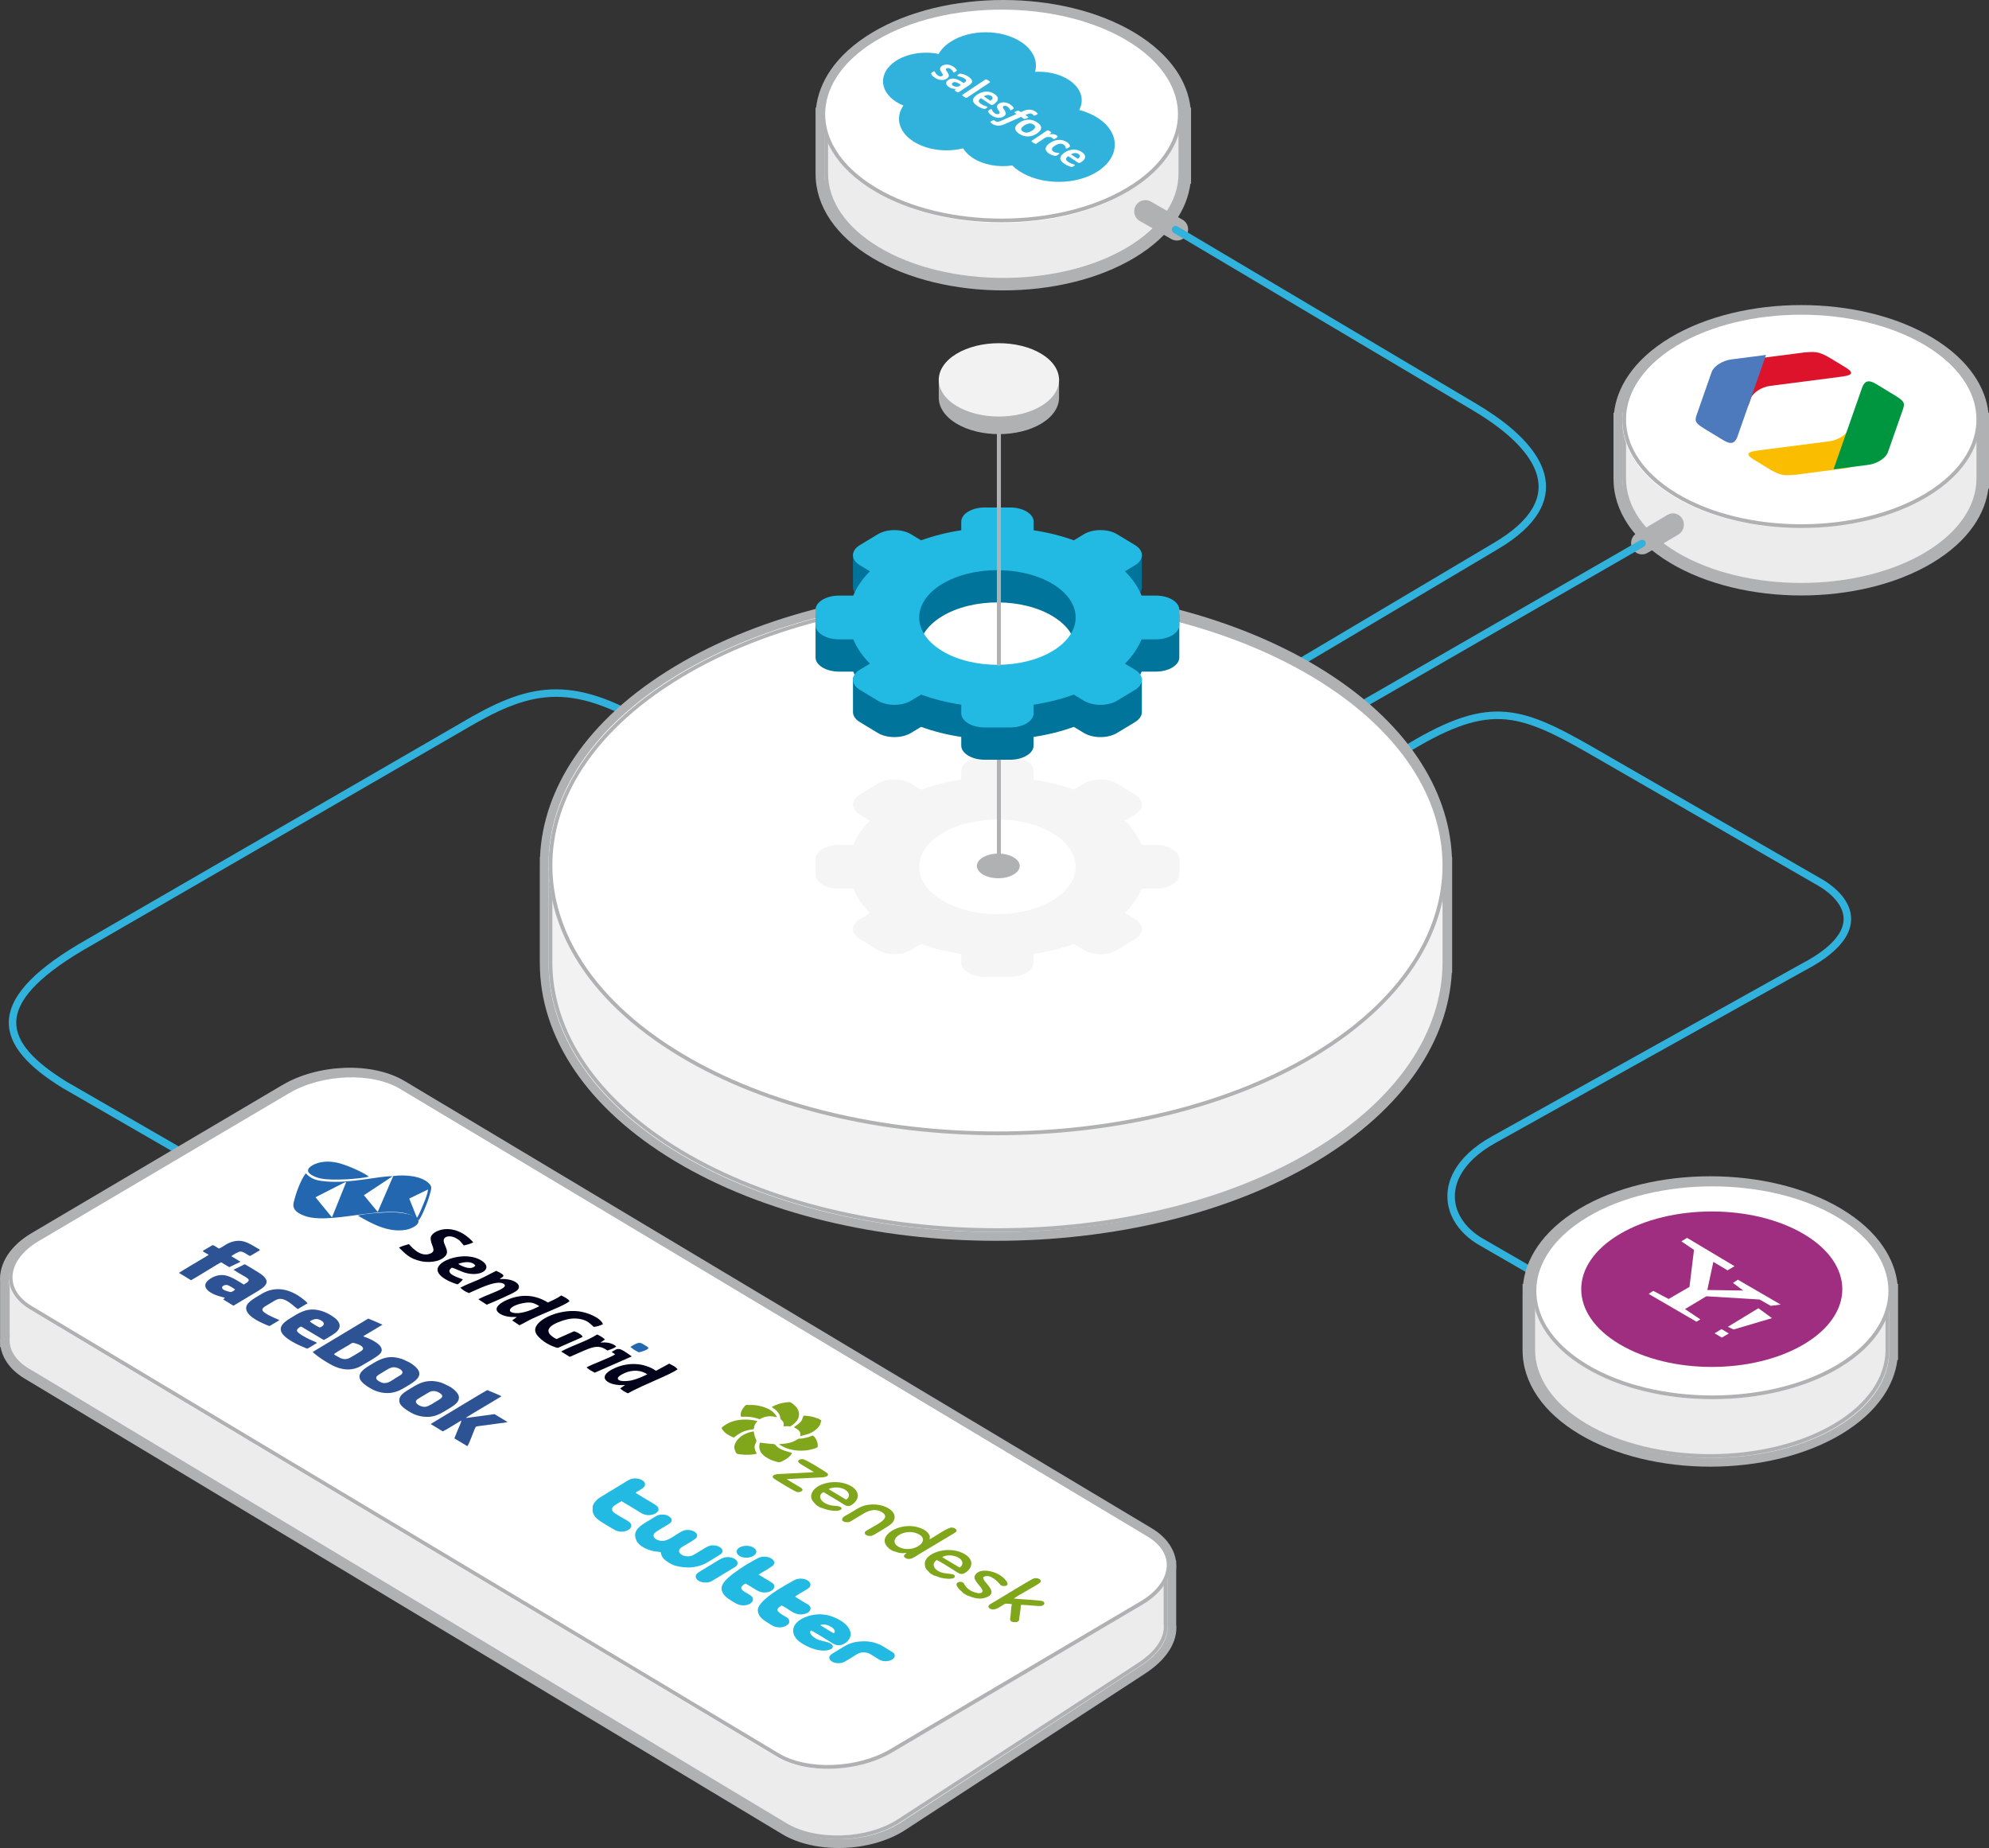 <?xml version="1.0" encoding="UTF-8"?>
<svg width="678px" height="630px" viewBox="0 0 678 630" version="1.1" xmlns="http://www.w3.org/2000/svg" xmlns:xlink="http://www.w3.org/1999/xlink">
    <rect x="0" y="0" width="678" height="630" fill="#333333" stroke="none"/>
    <!-- Generator: Sketch 59 (86127) - https://sketch.com -->
    <title>marketing</title>
    <desc>Created with Sketch.</desc>
    <g id="Page-1" stroke="none" stroke-width="1" fill="none" fill-rule="evenodd">
        <g id="marketing">
            <path d="M280.439,279.803 C280.993,280.178 281.163,280.917 280.83,281.497 C280.497,282.077 279.773,282.301 279.172,282.009 L221.658,248.89 L221.635,248.873 C207.741,240.458 197.413,237.155 187.84,237.593 C178.261,238.04 169.29,242.236 158.162,248.823 C158.134,248.845 158.106,248.859 158.073,248.879 L27.928,324.169 C12.448,333.422 5.689,341.284 5.544,348.398 C5.405,355.442 11.813,362.04 22.695,368.752 L22.751,368.791 L119.513,424.621 C120.126,424.973 120.335,425.749 119.987,426.357 C119.637,426.969 118.859,427.181 118.248,426.832 L21.486,370.997 C21.444,370.977 21.402,370.949 21.358,370.927 C9.701,363.738 2.839,356.453 3.003,348.339 C3.17,340.31 10.303,331.735 26.624,321.983 L26.643,321.969 L156.8,246.662 L156.864,246.62 C168.32,239.83 177.62,235.508 187.723,235.041 C197.822,234.578 208.591,237.987 222.945,246.684 L280.428,279.798 L280.439,279.803 Z" id="Path" fill="#31B2DC"></path>
            <path d="M281.01,39.48 L281.005,39.48 L281.005,58.714 C280.966,68.032 286.852,77.36 298.672,84.431 C322.227,98.523 360.78,98.523 384.336,84.431 C396.094,77.393 401.989,68.115 402,58.84 L402,39.48 L401.994,39.48 C402.114,30.096 396.231,20.69 384.33,13.569 C360.774,-0.523 322.222,-0.523 298.663,13.569 C286.766,20.685 280.879,30.094 281.002,39.475 L281.01,39.48 Z" id="Path" fill="#ECECEC"></path>
            <path d="M278,39.922 L278,36.716 L278.182,36.716 C278.686,32.346 280.32,28.033 283.084,23.968 C286.294,19.255 291.039,14.868 297.315,11.106 C309.666,3.693 325.856,0 342.001,0 C358.135,0 374.328,3.698 386.682,11.1 C392.958,14.863 397.701,19.249 400.913,23.963 C403.683,28.03 405.314,32.341 405.818,36.713 L406,36.713 L406,62.606 L405.782,62.606 C405.222,66.928 403.566,71.18 400.801,75.194 C397.592,79.852 392.882,84.182 386.682,87.894 C374.328,95.299 358.135,99 341.996,99 C325.859,99 309.666,95.299 297.315,87.894 C291.076,84.163 286.355,79.804 283.143,75.124 C279.701,70.106 277.994,64.709 278.014,59.274 L278.003,59.274 L278.003,39.916 L278,39.922 Z M284.408,39.922 L284.408,40.551 L284.436,43.125 L284.408,43.125 L284.408,59.277 L284.397,59.285 C284.374,63.409 285.717,67.574 288.426,71.518 C291.123,75.463 295.18,79.175 300.598,82.417 C311.91,89.201 326.928,92.594 341.993,92.594 C357.058,92.594 372.073,89.209 383.394,82.42 C388.789,79.192 392.835,75.493 395.538,71.566 C398.241,67.65 399.595,63.509 399.601,59.406 L399.587,59.406 L399.587,43.125 L399.553,43.125 L399.587,40.42 L399.587,39.916 L399.595,39.916 L399.595,39.877 C399.651,35.723 398.325,31.532 395.622,27.568 C392.919,23.588 388.845,19.842 383.394,16.58 C372.076,9.796 357.064,6.403 341.996,6.403 C326.928,6.403 311.916,9.802 300.598,16.586 C295.147,19.848 291.073,23.59 288.37,27.568 C285.664,31.532 284.341,35.726 284.397,39.877 L284.397,39.916 L284.405,39.916 L284.408,39.922 Z" id="Shape" fill="#B0B1B2"></path>
            <path d="M298.67,26.611 C292.5,30.323 287.944,34.643 285.01,39.264 L281,39.264 L281,58.575 C280.967,67.924 286.856,77.292 298.67,84.389 C322.225,98.537 360.775,98.537 384.333,84.389 C396.094,77.328 401.986,68.008 402,58.698 L402,39.267 L397.996,39.267 C395.056,34.646 390.506,30.32 384.336,26.611 C360.772,12.463 322.223,12.463 298.661,26.611 L298.67,26.611 Z" id="Path" fill="#ECECEC"></path>
            <path d="M299.589,27.756 C296.789,29.417 294.166,31.361 291.763,33.557 C289.485,35.663 287.623,37.879 286.165,40.165 L285.976,40.46 L282.27,40.46 L282.27,59.072 C282.25,63.694 283.728,68.327 286.709,72.677 C289.599,76.891 293.888,80.837 299.589,84.258 C311.237,91.247 326.611,94.743 341.996,94.743 C357.387,94.743 372.755,91.247 384.406,84.258 C390.085,80.854 394.366,76.927 397.252,72.733 C400.225,68.408 401.725,63.8 401.725,59.197 L401.725,40.466 L398.022,40.466 L397.836,40.171 C396.263,37.735 394.381,35.514 392.238,33.563 C390.015,31.505 387.409,29.564 384.415,27.764 C372.766,20.778 357.392,17.279 342.007,17.279 C326.622,17.279 311.248,20.775 299.6,27.764 L299.589,27.756 Z M290.904,32.623 C293.367,30.366 296.058,28.371 298.933,26.671 C310.79,19.557 326.4,16 341.993,16 C357.595,16 373.202,19.56 385.054,26.669 C387.932,28.369 390.626,30.363 393.093,32.62 C395.349,34.706 397.219,36.903 398.705,39.184 L403,39.184 L403,59.828 L402.983,59.828 C402.844,64.473 401.283,69.101 398.294,73.442 C395.307,77.781 390.896,81.833 385.056,85.331 C373.202,92.443 357.595,96 341.996,96 C326.4,96 310.79,92.44 298.936,85.331 C293.074,81.813 288.648,77.739 285.656,73.373 C282.534,68.811 280.981,63.936 281,59.05 L281,39.187 L285.284,39.187 C286.878,36.776 288.763,34.572 290.896,32.623 L290.904,32.623 Z" id="Shape" fill="#B0B1B2"></path>
            <path d="M298.667,13.658 C275.111,27.868 275.111,51.132 298.667,65.342 C322.223,79.553 360.774,79.553 384.333,65.342 C407.889,51.132 407.889,27.868 384.333,13.658 C360.777,-0.553 322.226,-0.553 298.667,13.658 L298.667,13.658 Z" id="Path" fill="#FFFFFF"></path>
            <path d="M298.716,13.778 C292.306,17.603 287.663,22.083 284.788,26.864 C282.453,30.746 281.281,34.827 281.281,38.901 C281.281,42.98 282.45,47.059 284.788,50.94 C287.663,55.721 292.306,60.207 298.716,64.027 C310.443,71.029 325.921,74.524 341.409,74.524 C356.904,74.524 372.376,71.029 384.105,64.027 C390.521,60.207 395.164,55.724 398.033,50.94 C400.374,47.062 401.541,42.985 401.541,38.906 C401.541,34.83 400.374,30.748 398.036,26.867 C395.167,22.089 390.521,17.606 384.108,13.781 C372.384,6.786 356.906,3.284 341.418,3.284 C325.929,3.284 310.452,6.786 298.725,13.781 L298.716,13.778 Z M283.692,26.21 C286.673,21.254 291.467,16.618 298.062,12.678 C309.996,5.558 325.711,2 341.412,2 C357.116,2 372.829,5.558 384.763,12.681 C391.363,16.621 396.146,21.256 399.133,26.207 C401.594,30.292 402.824,34.593 402.824,38.895 C402.824,43.2 401.594,47.499 399.133,51.592 C396.151,56.54 391.363,61.176 384.763,65.113 C372.829,72.235 357.116,75.796 341.412,75.796 C325.711,75.796 309.996,72.232 298.062,65.113 C291.467,61.176 286.679,56.537 283.692,51.589 C281.231,47.502 280,43.2 280,38.892 C280,34.593 281.231,30.289 283.692,26.204 L283.692,26.21 Z M402.889,74.777 C404.158,75.412 404.97,76.693 404.999,78.107 C405.029,79.52 404.27,80.834 403.029,81.52 C401.787,82.207 400.266,82.153 399.077,81.381 L388.357,75.239 C386.646,74.137 386.101,71.894 387.117,70.135 C388.133,68.377 390.354,67.717 392.171,68.635 L402.894,74.777 L402.889,74.777 Z" id="Shape" fill="#B0B1B2"></path>
            <path d="M400.122,79.392 C399.711,79.171 399.454,78.743 399.453,78.276 C399.451,77.809 399.706,77.379 400.116,77.155 C400.525,76.932 401.024,76.951 401.416,77.204 L503.506,137.813 C512.05,142.884 519.935,149.133 524.029,156.028 C525.763,158.951 526.824,161.996 526.98,165.13 C527.138,168.281 526.378,171.49 524.469,174.705 C521.986,178.886 517.558,183.075 510.645,187.181 L305.993,308.695 C305.973,308.704 305.948,308.723 305.926,308.729 C291.453,316.976 280.966,320.163 271.887,319.994 C262.73,319.818 255.132,316.264 246.401,311.047 L220.636,296.072 C220.027,295.72 219.819,294.941 220.171,294.332 C220.523,293.724 221.302,293.515 221.911,293.868 L247.675,308.843 L247.675,308.851 L247.692,308.86 C256.086,313.878 263.353,317.294 271.934,317.452 C280.562,317.619 290.637,314.518 304.679,306.513 L304.707,306.496 L509.359,184.988 C515.88,181.113 520.019,177.23 522.29,173.408 C523.932,170.639 524.586,167.905 524.455,165.241 C524.322,162.555 523.384,159.897 521.853,157.317 C518.006,150.839 510.447,144.88 502.225,139.998 L400.128,79.392 L400.122,79.392 Z" id="Path" fill="#31B2DC"></path>
            <path d="M553,143.479 L553,162.707 C552.956,172.029 558.847,181.357 570.664,188.425 C594.228,202.525 632.774,202.525 656.332,188.425 C668.096,181.393 673.984,172.121 673.998,162.843 L673.998,143.479 C674.115,134.093 668.235,124.69 656.332,117.569 C632.776,103.477 594.228,103.477 570.67,117.569 C558.772,124.684 552.889,134.093 553.009,143.473 L553,143.479 Z" id="Path" fill="#ECECEC"></path>
            <path d="M550,143.923 L550,140.718 L550.182,140.718 C550.685,136.345 552.319,132.035 555.087,127.967 C558.293,123.254 563.041,118.868 569.317,115.105 C581.67,107.704 597.856,104 614,104 C630.144,104 646.325,107.704 658.677,115.105 C664.953,118.865 669.701,123.254 672.908,127.967 C675.678,132.035 677.312,136.345 677.813,140.718 L678,140.718 L678,166.607 L677.782,166.607 C677.222,170.923 675.571,175.178 672.801,179.195 C669.592,183.847 664.883,188.174 658.68,191.895 C646.327,199.296 630.136,203 613.997,203 C597.862,203 581.673,199.296 569.32,191.895 C563.08,188.157 558.357,183.802 555.148,179.119 C551.707,174.104 549.992,168.705 550.014,163.27 L550,163.27 L550,143.912 L550,143.923 Z M556.407,143.923 L556.407,144.553 L556.444,147.126 L556.41,147.126 L556.41,163.275 L556.402,163.289 C556.385,167.412 557.728,171.578 560.431,175.522 C563.136,179.466 567.191,183.175 572.602,186.42 C583.922,193.204 598.93,196.594 614.003,196.594 C629.075,196.594 644.081,193.198 655.404,186.412 C660.798,183.187 664.844,179.489 667.547,175.558 C670.25,171.642 671.604,167.502 671.604,163.401 L671.596,163.401 L671.596,147.121 L671.559,147.121 L671.596,144.416 L671.596,143.912 L671.601,143.912 L671.601,143.879 C671.657,139.725 670.331,135.531 667.628,131.57 C664.922,127.593 660.849,123.85 655.401,120.583 C644.083,113.799 629.072,110.406 614.003,110.406 C598.933,110.406 583.925,113.791 572.602,120.58 C567.154,123.844 563.083,127.587 560.375,131.565 C557.675,135.529 556.351,139.725 556.402,143.873 L556.402,143.912 L556.416,143.912 L556.407,143.923 Z" id="Shape" fill="#B0B1B2"></path>
            <path d="M570.663,130.611 C564.491,134.317 559.944,138.642 557.004,143.263 L553,143.263 L553,162.565 C552.961,171.924 558.847,181.289 570.666,188.385 C594.229,202.538 632.774,202.538 656.331,188.385 C668.095,181.325 673.983,172.013 674,162.699 L674,143.266 L669.991,143.266 C667.056,138.645 662.507,134.317 656.334,130.611 C632.768,116.463 594.223,116.463 570.663,130.611 L570.663,130.611 Z" id="Path" fill="#ECECEC"></path>
            <path d="M571.583,131.752 C568.785,133.412 566.164,135.355 563.762,137.55 C561.62,139.502 559.738,141.722 558.162,144.155 L557.973,144.452 L554.267,144.452 L554.267,163.056 C554.248,167.681 555.726,172.316 558.706,176.663 C561.596,180.879 565.888,184.825 571.585,188.245 C583.234,195.234 598.615,198.729 613.995,198.729 C629.379,198.729 644.756,195.234 656.407,188.245 C662.082,184.839 666.366,180.912 669.252,176.721 C672.225,172.4 673.719,167.795 673.725,163.192 L673.725,144.461 L670.019,144.461 L669.83,144.16 C668.254,141.727 666.372,139.507 664.23,137.556 C662.007,135.498 659.401,133.557 656.409,131.76 C644.77,124.775 629.388,121.276 614.003,121.276 C598.618,121.276 583.242,124.775 571.591,131.76 L571.583,131.752 Z M562.898,136.618 C565.176,134.505 567.86,132.508 570.938,130.667 C582.795,123.554 598.402,120 613.997,120 C629.596,120 645.203,123.554 657.057,130.665 C660.132,132.506 662.807,134.502 665.094,136.616 C667.349,138.701 669.219,140.898 670.705,143.179 L675,143.179 L675,163.826 L674.981,163.826 C674.842,168.471 673.28,173.098 670.291,177.439 C667.305,181.777 662.891,185.829 657.054,189.333 C645.2,196.443 629.593,200 613.995,200 C598.399,200 582.792,196.44 570.935,189.333 C565.074,185.815 560.648,181.741 557.662,177.375 C554.534,172.814 552.981,167.939 553,163.053 L553,143.181 L557.29,143.181 C558.781,140.901 560.651,138.704 562.901,136.618 L562.898,136.618 Z" id="Shape" fill="#B0B1B2"></path>
            <path d="M570.667,117.659 C547.111,131.87 547.111,155.13 570.667,169.341 C594.223,183.553 632.774,183.553 656.333,169.341 C679.889,155.13 679.889,131.87 656.333,117.659 C632.777,103.447 594.226,103.447 570.667,117.659 Z" id="Path" fill="#FFFFFF"></path>
            <path d="M561.772,188.373 C560.612,189.155 559.13,189.209 557.921,188.514 C556.711,187.819 555.972,186.488 556.001,185.056 C556.029,183.624 556.821,182.326 558.057,181.683 L568.503,175.459 C570.282,174.472 572.498,175.128 573.504,176.94 C574.509,178.752 573.94,181.064 572.22,182.157 L561.774,188.379 L561.772,188.373 Z" id="Path" fill="#B0B1B2"></path>
            <path d="M559.095,184.169 C559.388,184 559.736,183.956 560.062,184.045 C560.388,184.134 560.665,184.349 560.833,184.642 C561.001,184.934 561.045,185.281 560.956,185.605 C560.867,185.929 560.652,186.205 560.359,186.37 L368.961,296.607 C368.566,296.863 368.063,296.879 367.652,296.65 C367.241,296.421 366.991,295.984 367,295.514 C367.01,295.043 367.279,294.617 367.699,294.405 L559.095,184.163 L559.095,184.169 Z M411.142,296.253 C410.536,296.58 409.781,296.366 409.437,295.769 C409.094,295.173 409.288,294.411 409.874,294.051 L477.107,255.3 C491.963,246.047 502.03,242.256 511.643,242.591 C521.262,242.937 530.21,247.399 542.913,254.67 L543.007,254.726 L621.469,299.96 L621.497,299.977 C625.029,302.139 628.015,304.871 629.653,308.009 L629.659,308.009 C630.558,309.742 631.051,311.604 630.996,313.569 C630.94,315.52 630.349,317.543 629.085,319.603 C626.842,323.254 622.46,327.072 615.168,330.877 L615.117,330.896 L509.68,389.689 C503.81,392.964 499.98,396.713 497.885,400.539 C496.54,403 495.907,405.484 495.924,407.892 C495.935,410.288 496.584,412.618 497.79,414.776 C499.49,417.825 502.303,420.517 506.008,422.552 C506.031,422.561 506.052,422.573 506.072,422.588 L592.634,472.624 C593.247,472.975 593.453,473.753 593.099,474.363 C592.932,474.656 592.653,474.871 592.327,474.957 C592,475.044 591.653,474.997 591.361,474.826 L504.791,424.79 L504.78,424.781 C500.657,422.518 497.495,419.477 495.559,416.008 C494.154,413.536 493.404,410.746 493.378,407.903 C493.355,405.066 494.083,402.161 495.64,399.313 C497.952,395.093 502.111,390.996 508.426,387.468 L613.869,328.675 C613.905,328.653 613.942,328.634 613.981,328.619 C620.834,325.043 624.89,321.557 626.901,318.279 C627.92,316.618 628.399,315.018 628.444,313.513 C628.486,312.008 628.099,310.567 627.386,309.193 C625.982,306.498 623.327,304.104 620.157,302.162 L541.729,256.947 C541.701,256.93 541.673,256.919 541.645,256.9 C529.277,249.815 520.602,245.473 511.549,245.149 C502.495,244.832 492.846,248.513 478.444,257.477 L478.438,257.477 L478.399,257.496 L411.136,296.259 L411.142,296.253 Z" id="Shape" fill="#31B2DC"></path>
            <path d="M187.012,294.941 L187,294.941 L187,327.537 C186.903,351.025 201.742,374.533 231.533,392.361 C290.919,427.88 388.081,427.88 447.462,392.361 C477.113,374.619 491.958,351.248 491.994,327.86 L492,327.86 L492,294.941 L491.983,294.941 C492.29,271.294 477.454,247.586 447.462,229.644 C388.081,194.119 290.914,194.119 231.533,229.644 C201.541,247.586 186.705,271.294 187.012,294.941 Z" id="Path" fill="#ECECEC"></path>
            <path d="M184.006,295.399 L184.006,292.199 L184.078,292.199 C184.569,280.537 188.512,268.948 195.901,258.063 C203.561,246.784 214.946,236.251 230.043,227.183 C260.209,209.066 299.886,200 339.504,200 C379.123,200 418.8,209.063 448.965,227.18 C464.062,236.246 475.445,246.779 483.104,258.06 C490.494,268.945 494.437,280.529 494.928,292.194 L495,292.194 L495,331.614 L494.888,331.614 C494.247,343.133 490.232,354.574 482.842,365.322 C475.18,376.462 463.881,386.858 448.962,395.823 C418.791,413.94 379.117,423 339.499,423 C299.88,423 260.2,413.946 230.038,395.823 C215.036,386.813 203.706,376.358 196.046,365.158 C187.971,353.364 183.961,340.744 184.014,328.087 L184,328.087 L184,295.399 L184.006,295.399 Z M190.391,295.399 L190.391,295.589 L190.433,298.599 L190.394,298.599 L190.394,328.082 L190.385,328.096 C190.338,339.447 193.983,350.838 201.316,361.558 C208.472,372.021 219.135,381.833 233.314,390.342 C262.453,407.851 300.956,416.6 339.51,416.6 C378.063,416.6 416.563,407.853 445.703,390.345 C459.812,381.866 470.45,372.105 477.608,361.701 C484.936,351.042 488.609,339.713 488.628,328.411 L488.617,328.411 L488.617,298.602 L488.573,298.602 L488.617,295.365 C488.762,283.936 485.173,272.461 477.843,261.663 C470.682,251.121 459.969,241.234 445.7,232.66 C416.561,215.158 378.057,206.405 339.504,206.405 C300.951,206.405 262.445,215.158 233.306,232.66 C219.037,241.229 208.321,251.119 201.166,261.668 C193.838,272.455 190.246,283.941 190.391,295.365 L190.391,295.399 Z" id="Shape" fill="#B0B1B2"></path>
            <path d="M231.534,263.723 C215.977,273.058 204.501,283.948 197.097,295.578 L187,295.578 L187,328.271 C186.903,351.828 201.743,375.403 231.534,393.283 C290.916,428.906 388.085,428.906 447.467,393.283 C477.118,375.49 491.961,352.051 492,328.595 L492,295.575 L481.901,295.575 C474.502,283.948 463.027,273.053 447.467,263.723 C388.085,228.092 290.916,228.092 231.534,263.723 Z" id="Path" fill="#F2F2F2"></path>
            <path d="M231.807,262.775 C261.57,244.925 300.79,236 339.999,236 C379.204,236 418.424,244.925 448.19,262.773 C455.895,267.391 462.601,272.39 468.311,277.67 C474.093,283.017 478.86,288.66 482.615,294.488 L493,294.488 L493,328.731 L492.986,328.731 C492.838,340.584 488.941,352.411 481.298,363.505 C473.834,374.334 462.804,384.464 448.196,393.227 C418.432,411.075 379.213,420 340.004,420 C300.796,420 261.576,411.078 231.81,393.225 C217.132,384.422 206.063,374.239 198.599,363.352 C190.816,352.001 186.955,339.881 187.008,327.768 L187,327.768 L187,294.485 L197.377,294.485 C201.131,288.652 205.901,283.014 211.687,277.667 C217.391,272.393 224.1,267.391 231.799,262.775 L231.807,262.775 Z M232.457,263.864 C224.836,268.441 218.203,273.38 212.549,278.608 C206.747,283.98 201.982,289.632 198.267,295.476 L198.071,295.771 L188.28,295.771 L188.28,327.771 C188.225,339.632 192.018,351.502 199.647,362.637 C207.012,373.373 217.946,383.429 232.462,392.128 C262.022,409.85 301.005,418.716 340.001,418.716 C378.998,418.716 417.981,409.85 447.54,392.128 C461.99,383.468 472.885,373.463 480.249,362.777 C487.879,351.703 491.7,339.892 491.722,328.087 L491.722,295.769 L481.923,295.769 L481.733,295.473 C478.012,289.634 473.253,283.975 467.451,278.611 C461.797,273.386 455.161,268.438 447.54,263.869 C417.978,246.147 378.995,237.287 340.001,237.287 C301.005,237.287 262.022,246.147 232.462,263.872 L232.457,263.864 Z" id="Shape" fill="#B0B1B2"></path>
            <path d="M231.538,229.722 C172.154,265.348 172.154,323.648 231.538,359.28 C290.917,394.907 388.083,394.907 447.462,359.28 C506.846,323.651 506.846,265.351 447.462,229.722 C388.083,194.093 290.917,194.093 231.538,229.722 Z" id="Path" fill="#FFFFFF"></path>
            <path d="M231.816,229.772 C261.579,211.925 300.797,203 340.004,203 C379.208,203 418.427,211.931 448.192,229.778 C464.593,239.61 476.493,251.175 483.884,263.518 C489.965,273.663 493,284.332 493,294.999 C493,305.673 489.96,316.343 483.884,326.484 C476.493,338.834 464.59,350.393 448.192,360.225 C418.43,378.078 379.211,387 340.004,387 C300.797,387 261.579,378.081 231.814,360.231 C215.412,350.399 203.51,338.836 196.116,326.49 C190.04,316.345 187,305.676 187,295.004 C187,284.335 190.04,273.666 196.116,263.524 C203.513,251.178 215.41,239.612 231.808,229.783 L231.816,229.772 Z M232.466,230.866 C216.252,240.589 204.509,251.998 197.215,264.171 C191.262,274.107 188.289,284.555 188.289,294.999 C188.289,305.445 191.262,315.891 197.215,325.829 C204.503,337.996 216.255,349.411 232.466,359.131 C262.025,376.858 301.006,385.722 340.001,385.722 C378.997,385.722 417.978,376.855 447.536,359.131 C463.748,349.414 475.494,337.999 482.788,325.829 C488.741,315.893 491.714,305.445 491.714,294.999 C491.714,284.555 488.741,274.109 482.788,264.169 C475.497,252.001 463.748,240.586 447.536,230.861 C417.975,213.133 378.994,204.275 340.001,204.275 C301.006,204.275 262.025,213.131 232.466,230.858 L232.466,230.866 Z" id="Shape" fill="#B0B1B2"></path>
            <path d="M523,440.478 L523,459.713 C522.958,469.033 528.847,478.359 540.667,485.43 C564.222,499.523 602.77,499.523 626.328,485.43 C638.095,478.392 643.981,469.12 644,459.841 L644,440.476 L643.994,440.476 C644.117,431.086 638.231,421.685 626.334,414.57 C602.779,400.477 564.23,400.477 540.675,414.57 C528.775,421.685 522.892,431.086 523.011,440.476 L523,440.478 Z" id="Path" fill="#ECECEC"></path>
            <path d="M519.011,440.922 L519.011,437.717 L519.19,437.717 C519.694,433.347 521.322,429.034 524.087,424.967 C527.296,420.253 532.044,415.867 538.323,412.105 C550.667,404.704 566.862,401 582.997,401 C599.136,401 615.327,404.701 627.68,412.105 C633.956,415.867 638.699,420.253 641.911,424.967 C644.681,429.034 646.312,433.345 646.818,437.717 L647,437.717 L647,463.608 L646.776,463.608 C646.228,467.932 644.566,472.184 641.796,476.201 C638.595,480.856 633.878,485.18 627.683,488.901 C615.33,496.302 599.138,500 583,500 C566.864,500 550.67,496.302 538.323,488.901 C532.083,485.163 527.355,480.808 524.148,476.128 C520.707,471.11 518.994,465.711 519.014,460.279 L519,460.279 L519,440.922 L519.011,440.922 Z M525.418,440.922 L525.418,441.552 L525.452,444.125 L525.418,444.125 L525.418,460.276 L525.407,460.288 C525.393,464.411 526.736,468.573 529.436,472.517 C532.145,476.461 536.199,480.17 541.607,483.415 C552.933,490.198 567.944,493.592 583.011,493.592 C598.081,493.592 613.095,490.201 624.412,483.418 C629.804,480.19 633.85,476.489 636.555,472.565 C639.255,468.649 640.607,464.509 640.612,460.405 L640.604,460.405 L640.604,444.117 L640.57,444.117 L640.607,441.431 L640.607,440.914 L640.615,440.914 L640.615,440.875 C640.671,436.726 639.348,432.533 636.648,428.567 C633.939,424.595 629.865,420.846 624.421,417.582 C613.1,410.799 598.086,407.406 583.017,407.406 C567.95,407.406 552.939,410.79 541.616,417.576 C536.171,420.838 532.094,424.586 529.389,428.561 C526.689,432.528 525.368,436.721 525.421,440.869 L525.421,440.908 L525.43,440.908 L525.418,440.922 Z" id="Shape" fill="#B0B1B2"></path>
            <path d="M540.67,428.619 C534.497,432.33 529.944,436.65 527.01,441.268 L523,441.268 L523,460.578 C522.961,469.931 528.847,479.293 540.667,486.389 C564.223,500.537 602.772,500.537 626.33,486.389 C638.097,479.33 643.983,470.018 644,460.703 L644,441.262 L639.996,441.262 C637.056,436.642 632.506,432.319 626.333,428.611 C602.772,414.463 564.223,414.463 540.667,428.611 L540.67,428.619 Z" id="Path" fill="#ECECEC"></path>
            <path d="M540.581,428.754 C537.783,430.412 535.162,432.354 532.76,434.549 C530.622,436.504 528.741,438.724 527.165,441.156 L526.982,441.45 L523.276,441.45 L523.276,460.053 L523.27,460.053 C523.251,464.677 524.731,469.313 527.71,473.659 C530.599,477.88 534.891,481.826 540.589,485.246 C552.241,492.231 567.621,495.729 583.004,495.729 C598.387,495.729 613.759,492.231 625.408,485.246 C631.084,481.84 635.365,477.913 638.252,473.723 C641.23,469.396 642.719,464.789 642.73,460.189 L642.725,460.189 L642.725,441.448 L639.016,441.448 L638.833,441.156 C637.257,438.724 635.375,436.506 633.234,434.554 C630.833,432.357 628.21,430.415 625.408,428.759 C613.762,421.772 598.385,418.276 582.999,418.276 C567.613,418.276 552.23,421.78 540.575,428.765 L540.581,428.754 Z M531.899,433.62 C534.177,431.507 536.858,429.505 539.936,427.664 C551.791,420.554 567.399,417 582.999,417 C598.593,417 614.204,420.554 626.061,427.664 C628.934,429.366 631.625,431.36 634.09,433.615 C636.349,435.7 638.221,437.905 639.708,440.177 L644,440.177 L644,460.832 L643.986,460.832 C643.847,465.475 642.286,470.103 639.296,474.443 C636.31,478.781 631.895,482.841 626.061,486.336 C614.204,493.444 598.593,497 582.999,497 C567.399,497 551.791,493.441 539.936,486.333 C534.074,482.81 529.646,478.734 526.657,474.376 C523.534,469.816 521.981,464.933 522,460.056 L522,440.174 L526.287,440.174 C527.773,437.9 529.649,435.697 531.899,433.612 L531.899,433.62 Z" id="Shape" fill="#B0B1B2"></path>
            <path d="M540.667,414.661 C517.111,428.873 517.111,452.13 540.667,466.341 C564.223,480.553 602.774,480.553 626.333,466.341 C649.889,452.13 649.889,428.87 626.333,414.659 C602.777,400.447 564.229,400.447 540.673,414.659 L540.667,414.661 Z" id="Path" fill="#FFFFFF"></path>
            <path d="M541.086,414.94 C534.693,418.765 530.059,423.251 527.189,428.034 C524.858,431.918 523.692,435.997 523.692,440.076 C523.692,444.16 524.853,448.239 527.181,452.123 C530.056,456.909 534.69,461.395 541.083,465.218 C552.79,472.225 568.244,475.721 583.701,475.721 C599.158,475.721 614.609,472.225 626.314,465.218 C632.715,461.395 637.346,456.909 640.215,452.123 C642.552,448.242 643.716,444.166 643.716,440.081 C643.716,436.003 642.552,431.918 640.218,428.037 C637.343,423.256 632.715,418.771 626.316,414.942 C614.611,407.941 599.16,404.439 583.701,404.439 C568.242,404.439 552.79,407.944 541.083,414.942 L541.086,414.94 Z M526.095,427.38 C529.071,422.42 533.85,417.787 540.438,413.847 C552.349,406.723 568.032,403.16 583.707,403.16 C599.375,403.16 615.061,406.726 626.975,413.847 C633.558,417.787 638.337,422.423 641.315,427.38 C643.772,431.47 645,435.774 645,440.079 C645,444.386 643.772,448.688 641.315,452.783 C638.342,457.737 633.56,462.373 626.975,466.313 C615.061,473.437 599.375,477 583.707,477 C568.032,477 552.349,473.434 540.438,466.313 C533.85,462.373 529.076,457.737 526.095,452.78 C523.639,448.69 522.41,444.386 522.41,440.076 C522.41,435.774 523.639,431.467 526.095,427.38 Z M340.291,299.403 C344.317,299.403 347.597,297.517 347.597,295.201 C347.597,292.889 344.317,291 340.294,291 C336.272,291 333,292.889 333,295.201 C333,297.514 336.277,299.403 340.3,299.403 L340.291,299.403 Z" id="Shape" fill="#B0B1B2"></path>
            <path d="M383.472,279.752 C386.066,282.365 387.954,285.165 389.142,288.042 L393.995,288.042 C398.397,288.042 402,290.219 402,292.88 L402,298.126 C402,300.781 398.397,302.963 393.995,302.963 L389.142,302.963 C387.954,305.838 386.063,308.635 383.472,311.248 L386.903,313.322 C390.013,315.207 390.013,318.285 386.903,320.167 L380.775,323.87 C377.662,325.755 372.575,325.755 369.46,323.87 L366.029,321.799 C361.587,323.39 356.998,324.538 352.329,325.227 L352.329,328.163 C352.329,330.826 348.731,333 344.33,333 L335.664,333 C331.269,333 327.671,330.826 327.671,328.163 L327.671,325.227 C323.001,324.535 318.412,323.387 313.968,321.799 L310.537,323.87 C307.433,325.755 302.338,325.755 299.231,323.87 L293.1,320.175 C289.987,318.293 289.987,315.215 293.1,313.33 L296.525,311.256 C293.931,308.643 292.046,305.846 290.858,302.972 L285.999,302.972 C281.601,302.972 278,300.789 278,298.129 L278,292.882 C278,290.222 281.598,288.045 285.999,288.045 L290.858,288.045 C292.046,285.168 293.934,282.368 296.525,279.755 L293.095,277.686 C289.987,275.804 289.987,272.726 293.095,270.841 L299.225,267.133 C302.335,265.251 307.425,265.251 310.537,267.133 L313.968,269.204 C318.41,267.614 322.999,266.466 327.668,265.776 L327.668,262.837 C327.668,260.18 331.266,258 335.667,258 L344.333,258 C348.726,258 352.326,260.18 352.326,262.837 L352.326,265.776 C357.087,266.499 361.709,267.639 366.026,269.207 L369.451,267.13 C372.561,265.245 377.651,265.245 380.767,267.13 L386.894,270.833 C390.004,272.718 390.004,275.796 386.894,277.678 L383.464,279.749 L383.472,279.752 Z M358.856,284.094 C348.441,277.795 331.559,277.795 321.147,284.094 C310.73,290.397 310.73,300.609 321.147,306.911 C331.564,313.214 348.441,313.208 358.856,306.911 C369.27,300.606 369.27,290.397 358.856,284.086 L358.856,284.094 Z" id="Shape" fill="#F5F5F5"></path>
            <path d="M339.813,254.585 C339.846,254.254 340.144,254 340.5,254 C340.856,254 341.154,254.254 341.187,254.585 L341.187,295.419 C341.152,295.75 340.852,296.002 340.496,296 C340.14,295.998 339.844,295.742 339.813,295.41 L339.813,254.585 L339.813,254.585 Z" id="Path" fill="#B0B1B2"></path>
            <path d="M383.473,205.753 C386.067,208.366 387.955,211.16 389.143,214.037 L391.062,214.037 L391.062,209.517 L402,209.517 L402,224.121 C402,226.781 398.402,228.958 393.996,228.958 L389.143,228.958 C388.836,229.708 388.485,230.445 388.083,231.181 L389.235,231.181 L389.235,242.586 C389.299,243.876 388.524,245.182 386.906,246.164 L380.779,249.869 C377.667,251.754 372.58,251.754 369.465,249.869 L366.034,247.798 C361.712,249.363 357.09,250.508 352.33,251.225 L352.33,254.163 C352.33,256.824 348.732,259 344.331,259 L335.663,259 C331.262,259 327.665,256.824 327.665,254.163 L327.665,251.225 C322.996,250.534 318.406,249.386 313.963,247.798 L310.533,249.869 C307.426,251.754 302.333,251.754 299.224,249.869 L293.096,246.164 C291.479,245.182 290.698,243.884 290.765,242.595 L290.765,230.942 L291.791,230.942 C291.447,230.297 291.135,229.634 290.857,228.958 L285.999,228.958 C281.6,228.958 278,226.781 278,224.121 L278,209.406 L293.437,209.406 C294.321,208.155 295.35,206.932 296.524,205.756 L293.094,203.683 C291.574,202.765 290.795,201.559 290.765,200.347 L290.765,188.698 L308.382,188.698 L308.382,192.2 C309.163,192.428 309.888,192.736 310.53,193.128 L313.96,195.202 C318.402,193.609 322.992,192.46 327.662,191.772 L327.662,188.837 C327.662,186.174 331.26,184 335.66,184 L344.328,184 C348.729,184 352.333,186.174 352.333,188.837 L352.333,191.775 C357.09,192.497 361.712,193.637 366.026,195.202 L369.456,193.128 C370.739,192.35 372.365,191.894 374.047,191.758 L374.047,188.812 L389.202,188.812 L389.202,199.858 C389.389,201.228 388.622,202.643 386.898,203.688 L383.462,205.762 L383.473,205.753 Z M358.859,210.09 C348.445,203.791 331.564,203.791 321.153,210.09 C310.742,216.388 310.736,226.601 321.153,232.905 C331.564,239.203 348.445,239.203 358.859,232.905 C369.272,226.606 369.272,216.394 358.859,210.092 L358.859,210.09 Z" id="Shape" fill="#00749A"></path>
            <path d="M383.472,194.751 C386.066,197.364 387.954,200.158 389.142,203.036 L393.995,203.036 C398.396,203.036 402,205.215 402,207.873 L402,213.122 C402,215.785 398.396,217.959 393.995,217.959 L389.142,217.959 C387.954,220.842 386.063,223.636 383.472,226.249 L386.902,228.323 C390.012,230.205 390.012,233.285 386.902,235.167 L380.775,238.873 C377.662,240.752 372.574,240.752 369.459,238.873 L366.028,236.796 C361.586,238.387 356.997,239.536 352.328,240.224 L352.328,243.163 C352.328,245.823 348.73,248 344.329,248 L335.663,248 C331.267,248 327.669,245.823 327.669,243.163 L327.669,240.224 C323,239.533 318.41,238.385 313.966,236.796 L310.535,238.868 C307.431,240.75 302.335,240.75 299.228,238.868 L293.1,235.159 C289.988,233.277 289.988,230.197 293.1,228.315 L296.531,226.241 C293.937,223.627 292.046,220.833 290.858,217.956 L285.999,217.956 C281.601,217.956 278,215.777 278,213.113 L278,207.878 C278,205.218 281.598,203.041 285.999,203.041 L290.858,203.041 C292.046,200.161 293.934,197.37 296.526,194.757 L293.095,192.68 C289.988,190.798 289.988,187.718 293.095,185.835 L299.225,182.132 C302.335,180.25 307.426,180.25 310.538,182.132 L313.969,184.206 C318.411,182.614 323.002,181.465 327.672,180.776 L327.672,177.837 C327.672,175.174 331.27,173 335.671,173 L344.34,173 C348.741,173 352.345,175.174 352.345,177.837 L352.345,180.773 C357.103,181.496 361.725,182.636 366.039,184.201 L369.47,182.127 C372.58,180.245 377.67,180.245 380.786,182.127 L386.913,185.835 C390.026,187.726 390.026,190.803 386.913,192.685 L383.488,194.757 L383.472,194.751 Z M358.855,199.093 C348.44,192.794 331.557,192.794 321.145,199.093 C310.728,205.396 310.728,215.607 321.145,221.909 C331.557,228.212 348.44,228.212 358.855,221.909 C369.269,215.61 369.269,205.396 358.855,199.093 L358.855,199.093 Z" id="Shape" fill="#22BAE3"></path>
            <path d="M339.813,135.639 C339.813,135.286 340.122,135 340.503,135 C340.882,135.003 341.187,135.288 341.187,135.639 L341.187,226.361 C341.187,226.53 341.114,226.693 340.985,226.813 C340.856,226.933 340.68,227 340.497,227 C340.118,226.997 339.813,226.712 339.813,226.361 L339.813,135.639 L339.813,135.639 Z" id="Path" fill="#B0B1B2"></path>
            <path d="M325.987,124.62 C323.894,125.889 322.351,127.366 321.358,128.946 L320,128.946 L320,135.548 C319.986,138.742 321.982,141.945 325.987,144.375 C333.97,149.208 347.03,149.208 355.013,144.375 C358.999,141.956 360.992,138.77 361,135.59 L361,128.949 L359.642,128.949 C358.65,127.371 357.106,125.895 355.013,124.625 C347.03,119.792 333.967,119.792 325.987,124.625 L325.987,124.62 Z" id="Path" fill="#B0B1B2"></path>
            <path d="M325.987,120.644 C318.004,125.515 318.004,133.478 325.987,138.349 C333.97,143.217 347.03,143.217 355.013,138.349 C362.996,133.481 362.996,125.515 355.013,120.647 C347.03,115.784 333.967,115.784 325.987,120.647 L325.987,120.644 Z" id="Path" fill="#F2F2F2"></path>
            <path d="M614.965,420.763 C632.345,431.106 632.345,447.886 614.965,458.237 C597.59,468.588 569.412,468.588 552.037,458.237 C534.654,447.886 534.654,431.106 552.037,420.763 C569.412,410.412 597.582,410.412 614.959,420.763 L614.965,420.763 Z" id="Path" fill="#9F2E80"></path>
            <path d="M573.128,423.17 L575.084,422 L591.254,431.653 L588.886,433.067 L584.037,430.184 L581.98,439.77 L594.233,439.955 L590.726,437.368 L592.382,436.256 L607,444.739 L603.605,445.168 L599.797,443.012 L581.672,441.906 L574.36,446.274 L579.612,449.782 L578.274,450.58 L562,441.108 L563.543,440.064 L568.79,442.83 L575.897,438.714 L577.441,426.107 L573.12,423.162 L573.128,423.17 Z M586.826,453.108 L589.295,454.586 L586.93,456 L584.461,454.527 L586.826,453.113 L586.826,453.108 Z M604.026,449.356 L599.396,445.983 L588.987,452.316 L590.945,453.239 L604.026,449.362 L604.026,449.356 Z" id="Shape" fill="#9F2E80"></path>
            <path d="M573.128,423.17 L575.084,422 L591.254,431.653 L588.886,433.067 L584.037,430.184 L581.98,439.77 L594.233,439.955 L590.726,437.368 L592.382,436.256 L607,444.739 L603.605,445.168 L599.797,443.012 L581.672,441.906 L574.36,446.274 L579.612,449.782 L578.274,450.58 L562,441.108 L563.543,440.064 L568.79,442.83 L575.897,438.714 L577.441,426.107 L573.12,423.162 L573.128,423.17 Z M586.826,453.108 L589.295,454.586 L586.93,456 L584.461,454.527 L586.826,453.113 L586.826,453.108 Z M604.026,449.356 L599.396,445.983 L588.987,452.316 L590.945,453.239 L604.026,449.362 L604.026,449.356 Z" id="Shape" fill="#FFFFFF"></path>
            <path d="M590.341,125.132 L600.644,122.013 L615.135,120.139 C618.192,120.019 619.509,119.429 623.903,122.097 L628.831,125.09 C632.972,127.523 630.471,128.055 627.258,128.469 L603.417,131.551 C600.483,131.926 597.525,133.834 596.845,135.786 L596.122,137.839 L590.969,146.107 C590.208,147.925 589.085,148.775 586.328,147.094 L584.091,145.486 C580.747,143.453 580.572,142.773 581.45,140.591 L586.314,128.441 C587.084,126.522 587.517,125.991 590.344,125.135 L590.341,125.132 Z" id="Path" fill="#DD122B"></path>
            <path d="M590.131,122.531 L602,121 L594.622,142.082 L592.17,149.083 C591.394,150.925 590.253,151.784 587.462,150.083 L581.09,146.217 C577.696,144.148 577.623,143.502 578.412,141.257 L583.459,126.83 C584.152,124.846 587.152,122.919 590.126,122.533 L590.131,122.531 Z M597.067,135.087 L594.622,142.088 L597.064,135.087 L597.067,135.087 Z" id="Shape" fill="#4C7ABC"></path>
            <path d="M635.698,157.552 L629.638,159.562 L611.894,161.856 C608.831,161.982 607.514,162.576 603.111,159.899 L598.174,156.893 C594.024,154.459 596.531,153.932 599.75,153.514 L623.651,150.422 C626.589,150.043 629.549,148.131 630.234,146.174 L631.042,143.858 L636.227,134.896 C636.987,133.074 638.112,132.224 640.878,133.907 L643.927,136.8 C647.28,138.839 647.394,139.498 646.578,141.701 L642.281,153.301 C641.557,155.247 638.508,156.618 635.698,157.552 L635.698,157.552 Z" id="Path" fill="#FBBD00"></path>
            <path d="M636.87,158.469 L625,160 L632.379,138.914 L634.831,131.917 C635.601,130.075 636.74,129.216 639.54,130.917 L645.903,134.784 C649.304,136.845 649.371,137.497 648.596,139.739 L643.541,154.174 C642.85,156.153 639.847,158.086 636.878,158.469 L636.87,158.469 Z M629.934,145.911 L632.379,138.914 L629.931,145.911 L629.934,145.911 Z" id="Shape" fill="#00953F"></path>
            <path d="M348.117,14.331 C352.273,17.09 353.844,20.918 352.833,24.488 C356.989,24.253 361.262,25.191 364.437,27.303 C368.58,30.054 369.73,34.044 367.873,37.482 C370.251,38.102 372.484,39.048 374.401,40.324 C381.866,45.284 381.866,53.321 374.401,58.28 C366.942,63.24 354.839,63.24 347.377,58.28 C346.546,57.734 345.77,57.109 345.058,56.415 C340.333,57.107 335.193,56.232 331.522,53.791 C330.089,52.839 329.017,51.743 328.299,50.57 C322.547,51.998 315.811,51.179 311.184,48.101 C306.252,44.824 305.171,39.959 307.942,35.985 C307.017,35.607 306.131,35.141 305.296,34.592 C299.568,30.793 299.568,24.624 305.296,20.821 C309.263,18.183 314.938,17.375 319.959,18.394 C320.79,16.91 322.101,15.521 323.894,14.334 C330.588,9.889 341.428,9.889 348.117,14.334 L348.117,14.331 Z" id="Path" fill="#31B2DC"></path>
            <path d="M322.771,26.784 C322.476,26.984 322.145,27.126 321.796,27.202 C321.448,27.279 321.09,27.298 320.737,27.258 C320.362,27.222 319.995,27.135 319.644,26.999 C319.277,26.854 318.927,26.671 318.599,26.453 C318.41,26.329 318.233,26.19 318.069,26.035 C317.913,25.895 317.791,25.762 317.687,25.633 C317.605,25.529 317.534,25.417 317.473,25.299 C317.432,25.229 317.407,25.151 317.4,25.071 C317.4,25.015 317.428,24.945 317.495,24.87 C317.688,24.689 317.903,24.534 318.136,24.41 C318.204,24.377 318.274,24.349 318.345,24.326 C318.39,24.311 318.438,24.308 318.485,24.315 C318.527,24.322 318.567,24.338 318.602,24.363 C318.658,24.41 318.699,24.472 318.722,24.541 C318.758,24.63 318.811,24.736 318.883,24.864 C319.142,25.346 319.563,25.721 320.071,25.923 C320.204,25.979 320.338,26.007 320.469,26.035 C320.716,26.07 320.968,26.016 321.18,25.884 C321.3,25.801 321.367,25.706 321.375,25.606 C321.386,25.483 321.361,25.361 321.305,25.252 C321.238,25.112 321.159,24.979 321.068,24.853 C320.965,24.711 320.867,24.564 320.776,24.413 C320.681,24.262 320.599,24.103 320.53,23.939 C320.464,23.784 320.43,23.617 320.43,23.449 C320.436,23.281 320.486,23.114 320.592,22.947 C320.734,22.745 320.916,22.574 321.127,22.445 C321.386,22.274 321.674,22.151 321.977,22.083 C322.284,22.011 322.618,21.983 322.953,22.011 C323.295,22.038 323.649,22.114 324.001,22.239 C324.55,22.438 325.058,22.735 325.5,23.117 C325.64,23.237 325.751,23.357 325.846,23.463 C325.938,23.582 326.013,23.677 326.058,23.764 C326.093,23.825 326.122,23.89 326.141,23.959 C326.15,24.006 326.15,24.042 326.133,24.076 C326.075,24.155 326.006,24.226 325.927,24.285 C325.771,24.405 325.608,24.514 325.436,24.611 C325.377,24.646 325.314,24.676 325.249,24.7 C325.205,24.716 325.157,24.721 325.11,24.714 C325.071,24.703 325.038,24.686 325.004,24.664 C324.968,24.641 324.932,24.588 324.893,24.51 C324.78,24.282 324.637,24.069 324.469,23.878 C324.334,23.73 324.18,23.601 324.012,23.493 C323.886,23.406 323.749,23.335 323.605,23.281 C323.487,23.236 323.363,23.208 323.237,23.198 C323.029,23.179 322.82,23.226 322.64,23.332 C322.515,23.415 322.451,23.51 322.445,23.619 C322.441,23.74 322.468,23.859 322.523,23.967 C322.585,24.09 322.668,24.226 322.774,24.371 C322.877,24.51 322.978,24.661 323.073,24.811 C323.173,24.962 323.256,25.118 323.329,25.285 C323.401,25.452 323.435,25.62 323.435,25.781 C323.435,25.948 323.379,26.116 323.282,26.283 C323.15,26.487 322.973,26.658 322.766,26.784 L322.771,26.784 Z M326.746,31.452 L330.331,29.075 C330.693,28.833 330.966,28.593 331.145,28.359 C331.311,28.159 331.393,27.902 331.373,27.643 C331.327,27.366 331.201,27.11 331.011,26.904 C330.725,26.598 330.402,26.329 330.049,26.104 C329.374,25.671 328.629,25.356 327.847,25.174 C327.69,25.129 327.528,25.103 327.365,25.098 C327.26,25.096 327.156,25.115 327.058,25.154 C326.856,25.238 326.669,25.356 326.506,25.503 C326.452,25.549 326.405,25.603 326.367,25.664 C326.34,25.705 326.327,25.754 326.331,25.803 C326.344,25.847 326.374,25.884 326.414,25.907 C326.518,25.963 326.632,26.001 326.749,26.018 C326.902,26.052 327.092,26.093 327.315,26.149 C327.538,26.205 327.772,26.28 328.026,26.378 C328.293,26.481 328.548,26.614 328.786,26.773 C328.982,26.901 329.121,27.024 329.213,27.136 C329.295,27.227 329.341,27.347 329.341,27.47 C329.327,27.589 329.275,27.7 329.193,27.788 C329.079,27.913 328.947,28.022 328.803,28.111 L328.483,28.326 L327.961,27.977 C327.529,27.683 327.072,27.427 326.596,27.211 C326.203,27.028 325.788,26.9 325.361,26.829 C324.991,26.768 324.614,26.772 324.246,26.84 C323.893,26.912 323.557,27.053 323.256,27.253 C322.972,27.442 322.769,27.643 322.652,27.846 C322.535,28.05 322.49,28.264 322.521,28.476 C322.563,28.706 322.665,28.922 322.816,29.1 C322.983,29.307 323.206,29.507 323.491,29.697 C323.833,29.925 324.215,30.087 324.625,30.19 C325.035,30.293 325.47,30.34 325.924,30.329 L325.5,30.614 C325.444,30.647 325.422,30.686 325.422,30.731 C325.422,30.772 325.461,30.825 325.534,30.898 C325.598,30.954 325.723,31.048 325.907,31.168 C326.074,31.285 326.214,31.363 326.311,31.411 C326.394,31.452 326.482,31.481 326.573,31.494 C326.636,31.493 326.697,31.473 326.749,31.438 L326.746,31.452 Z M327.538,28.944 L326.632,29.546 C326.242,29.56 325.899,29.546 325.612,29.496 C325.345,29.456 325.09,29.359 324.865,29.212 C324.614,29.045 324.475,28.869 324.461,28.688 C324.449,28.509 324.553,28.345 324.776,28.197 C324.903,28.108 325.047,28.044 325.199,28.011 C325.361,27.976 325.529,27.972 325.693,27.997 C325.894,28.027 326.091,28.083 326.278,28.164 C326.49,28.259 326.716,28.387 326.958,28.549 L327.543,28.939 L327.538,28.944 Z M329.584,33.311 C329.542,33.339 329.494,33.354 329.444,33.356 C329.378,33.359 329.312,33.35 329.249,33.328 C329.153,33.294 329.06,33.252 328.97,33.202 C328.859,33.147 328.734,33.063 328.586,32.968 C328.463,32.892 328.345,32.808 328.232,32.718 C328.165,32.663 328.103,32.603 328.045,32.539 C328.003,32.483 327.989,32.442 327.998,32.405 C327.998,32.369 328.026,32.339 328.059,32.313 L335.891,27.102 C335.936,27.074 335.987,27.058 336.039,27.055 C336.108,27.049 336.178,27.059 336.242,27.083 C336.338,27.117 336.431,27.157 336.521,27.202 C336.784,27.34 337.031,27.504 337.26,27.693 C337.343,27.765 337.405,27.827 337.438,27.88 C337.474,27.935 337.488,27.98 337.48,28.013 C337.472,28.056 337.446,28.093 337.408,28.114 L329.567,33.325 L329.584,33.311 Z M338.651,35.602 L338.89,35.443 C339.264,35.192 339.559,34.928 339.782,34.654 C340.005,34.376 340.131,34.097 340.156,33.804 C340.176,33.49 340.09,33.178 339.911,32.918 C339.657,32.555 339.331,32.248 338.952,32.018 C338.119,31.46 337.13,31.181 336.128,31.224 C335.627,31.241 335.125,31.335 334.623,31.503 C334.106,31.68 333.614,31.923 333.16,32.227 C332.735,32.493 332.355,32.825 332.034,33.211 C331.802,33.48 331.669,33.82 331.657,34.175 C331.657,34.496 331.783,34.816 332.02,35.134 C332.262,35.454 332.622,35.769 333.107,36.09 C333.369,36.268 333.636,36.424 333.904,36.555 C334.172,36.683 334.417,36.792 334.645,36.884 C334.877,36.973 335.072,37.04 335.236,37.085 C335.404,37.129 335.509,37.151 335.562,37.151 C335.665,37.154 335.767,37.13 335.858,37.082 C335.914,37.065 335.969,37.026 336.033,36.998 C336.098,36.97 336.173,36.915 336.256,36.85 C336.36,36.786 336.438,36.731 336.499,36.683 C336.543,36.647 336.583,36.605 336.616,36.558 C336.633,36.531 336.637,36.499 336.627,36.469 C336.61,36.439 336.586,36.414 336.557,36.396 C336.466,36.343 336.367,36.302 336.265,36.276 C336.099,36.228 335.934,36.175 335.771,36.118 C335.553,36.041 335.339,35.954 335.13,35.856 C334.866,35.735 334.612,35.591 334.372,35.426 C334.153,35.29 333.961,35.116 333.804,34.911 C333.695,34.768 333.636,34.594 333.636,34.415 C333.654,34.234 333.729,34.064 333.851,33.93 C334.004,33.749 334.182,33.591 334.381,33.462 L337.656,35.641 C337.796,35.734 337.961,35.783 338.129,35.78 C338.318,35.768 338.499,35.702 338.651,35.591 L338.651,35.602 Z M337.614,34.342 C338.046,34.072 338.291,33.793 338.347,33.512 C338.403,33.228 338.247,32.96 337.865,32.704 C337.678,32.581 337.47,32.492 337.251,32.442 C337.042,32.393 336.825,32.377 336.61,32.394 C336.39,32.413 336.172,32.46 335.964,32.534 C335.746,32.612 335.546,32.709 335.345,32.829 L337.617,34.348 L337.614,34.342 Z M342.171,39.679 C341.873,39.873 341.543,40.011 341.196,40.089 C340.853,40.167 340.499,40.186 340.136,40.15 C339.774,40.111 339.412,40.025 339.044,39.885 C338.467,39.664 337.935,39.341 337.472,38.932 C337.316,38.793 337.193,38.654 337.093,38.528 C337.008,38.424 336.933,38.312 336.87,38.194 C336.828,38.122 336.802,38.042 336.794,37.96 C336.794,37.904 336.822,37.837 336.889,37.765 C337.131,37.525 337.42,37.337 337.736,37.213 C337.784,37.198 337.834,37.193 337.884,37.196 C337.924,37.205 337.962,37.222 337.996,37.246 C338.04,37.274 338.079,37.33 338.116,37.422 C338.226,37.685 338.374,37.932 338.553,38.155 C338.796,38.446 339.11,38.671 339.465,38.807 C339.604,38.863 339.735,38.896 339.866,38.913 C339.994,38.932 340.117,38.927 340.242,38.902 C340.361,38.875 340.474,38.827 340.577,38.762 C340.694,38.679 340.758,38.589 340.772,38.484 C340.78,38.364 340.755,38.244 340.699,38.138 C340.632,37.997 340.552,37.862 340.46,37.737 C340.357,37.593 340.259,37.446 340.167,37.296 C340.072,37.146 339.991,36.987 339.925,36.823 C339.855,36.67 339.822,36.503 339.827,36.335 C339.839,36.156 339.896,35.983 339.994,35.833 C340.136,35.633 340.316,35.462 340.524,35.332 C340.784,35.162 341.071,35.039 341.374,34.969 C341.686,34.891 342.015,34.863 342.355,34.891 C342.698,34.919 343.044,34.994 343.4,35.12 C343.952,35.317 344.462,35.614 344.905,35.998 C345.036,36.115 345.156,36.232 345.24,36.34 C345.335,36.452 345.407,36.549 345.455,36.636 C345.49,36.697 345.518,36.763 345.538,36.831 C345.544,36.878 345.544,36.915 345.53,36.942 C345.51,36.978 345.486,37.011 345.457,37.04 C345.349,37.142 345.231,37.233 345.103,37.31 C344.992,37.383 344.908,37.438 344.836,37.477 C344.776,37.513 344.712,37.543 344.646,37.567 C344.59,37.581 344.543,37.586 344.507,37.581 C344.471,37.575 344.429,37.553 344.395,37.533 C344.347,37.489 344.309,37.435 344.284,37.374 C344.176,37.144 344.035,36.931 343.866,36.742 C343.631,36.477 343.337,36.272 343.007,36.143 C342.888,36.1 342.765,36.072 342.639,36.059 C342.522,36.051 342.416,36.059 342.313,36.087 C342.21,36.115 342.118,36.148 342.043,36.198 C341.92,36.282 341.853,36.377 341.848,36.483 C341.843,36.604 341.872,36.725 341.931,36.831 C341.987,36.959 342.071,37.096 342.177,37.238 C342.283,37.38 342.383,37.528 342.478,37.678 C342.575,37.831 342.659,37.99 342.734,38.152 C342.804,38.319 342.84,38.486 342.837,38.648 C342.837,38.815 342.79,38.982 342.69,39.15 C342.589,39.317 342.416,39.492 342.177,39.651 L342.171,39.679 Z M353.409,45.543 C352.964,45.841 352.49,46.078 351.988,46.245 C351.495,46.412 350.996,46.504 350.477,46.523 C349.384,46.546 348.311,46.225 347.411,45.604 C346.937,45.289 346.583,44.963 346.36,44.645 C346.137,44.327 346.034,44.004 346.054,43.678 C346.084,43.324 346.225,42.988 346.458,42.719 C346.77,42.35 347.136,42.03 347.545,41.772 C347.991,41.479 348.47,41.242 348.967,41.075 C349.468,40.908 349.97,40.816 350.483,40.797 C350.998,40.788 351.509,40.852 352.027,40.992 C352.54,41.145 353.044,41.382 353.538,41.711 C354.02,42.031 354.374,42.352 354.597,42.672 C354.82,42.995 354.926,43.313 354.903,43.634 C354.873,43.987 354.731,44.321 354.499,44.589 C354.248,44.915 353.886,45.23 353.412,45.545 L353.409,45.543 Z M351.793,44.548 C352.058,44.375 352.278,44.199 352.453,44.024 C352.614,43.878 352.738,43.697 352.816,43.494 C352.877,43.319 352.872,43.146 352.796,42.973 C352.721,42.8 352.554,42.63 352.295,42.46 C352.077,42.313 351.836,42.206 351.581,42.143 C351.325,42.086 351.061,42.073 350.801,42.104 C350.523,42.14 350.251,42.212 349.992,42.318 C349.714,42.43 349.435,42.569 349.156,42.764 C348.919,42.915 348.699,43.089 348.498,43.285 C348.342,43.434 348.218,43.615 348.136,43.815 C348.072,43.983 348.083,44.17 348.164,44.33 C348.279,44.542 348.451,44.718 348.66,44.837 C348.881,44.986 349.126,45.095 349.385,45.158 C349.638,45.214 349.899,45.227 350.157,45.197 C350.421,45.169 350.686,45.094 350.965,44.985 C351.255,44.862 351.532,44.71 351.793,44.534 L351.793,44.548 Z M359.96,47.095 C360.073,47.023 360.184,46.948 360.294,46.872 C360.355,46.831 360.411,46.785 360.461,46.732 C360.498,46.696 360.523,46.677 360.537,46.649 C360.551,46.627 360.558,46.6 360.556,46.574 C360.556,46.546 360.534,46.51 360.5,46.462 C360.467,46.423 360.428,46.373 360.378,46.323 C360.329,46.269 360.276,46.22 360.219,46.175 C360.163,46.133 360.107,46.092 360.052,46.064 C359.787,45.887 359.484,45.778 359.168,45.746 C358.951,45.722 358.732,45.711 358.513,45.713 C358.262,45.713 357.967,45.735 357.627,45.774 L358.284,45.328 C358.319,45.311 358.345,45.281 358.357,45.244 C358.368,45.208 358.357,45.169 358.329,45.124 C358.288,45.063 358.237,45.008 358.179,44.963 C358.084,44.882 357.983,44.807 357.878,44.74 C357.699,44.619 357.507,44.518 357.306,44.439 C357.248,44.421 357.186,44.413 357.125,44.417 C357.076,44.42 357.028,44.434 356.986,44.458 L351.673,47.998 C351.634,48.02 351.612,48.053 351.609,48.09 C351.603,48.123 351.623,48.165 351.665,48.218 C351.704,48.274 351.762,48.329 351.846,48.399 C351.929,48.471 352.052,48.555 352.2,48.655 C352.353,48.753 352.479,48.834 352.59,48.889 C352.69,48.945 352.785,48.987 352.863,49.012 C352.941,49.04 353.008,49.051 353.058,49.046 C353.11,49.046 353.161,49.03 353.203,49.001 L356.515,46.799 C356.804,46.755 357.052,46.727 357.273,46.716 C357.603,46.687 357.936,46.71 358.259,46.783 C358.443,46.831 358.61,46.927 358.744,47.061 L358.864,47.201 C358.903,47.251 358.931,47.284 358.956,47.326 C358.984,47.362 359.012,47.39 359.045,47.41 C359.087,47.438 359.129,47.457 359.174,47.46 C359.233,47.46 359.293,47.451 359.349,47.432 C359.413,47.404 359.5,47.368 359.6,47.315 C359.703,47.27 359.823,47.195 359.968,47.1 L359.96,47.095 Z M360.59,52.797 C360.489,52.866 360.394,52.919 360.322,52.964 C360.212,53.031 360.094,53.085 359.971,53.123 C359.902,53.132 359.833,53.136 359.765,53.134 C358.984,53.054 358.234,52.787 357.579,52.354 C357.221,52.135 356.911,51.845 356.671,51.501 C356.476,51.205 356.397,50.902 356.428,50.592 C356.459,50.283 356.601,49.971 356.846,49.661 C357.15,49.3 357.507,48.987 357.905,48.733 C358.441,48.377 358.97,48.115 359.494,47.945 C360.015,47.778 360.52,47.688 361.016,47.68 C361.975,47.662 362.917,47.938 363.714,48.471 C363.876,48.583 364.015,48.694 364.143,48.811 C364.263,48.921 364.371,49.042 364.467,49.174 C364.55,49.294 364.623,49.408 364.662,49.519 C364.718,49.631 364.74,49.714 364.737,49.77 C364.737,49.831 364.737,49.876 364.72,49.909 C364.702,49.947 364.678,49.981 364.651,50.013 C364.609,50.054 364.561,50.096 364.497,50.152 C364.417,50.213 364.333,50.269 364.246,50.319 C364.082,50.443 363.898,50.54 363.703,50.606 C363.569,50.642 363.472,50.64 363.41,50.598 C363.341,50.55 363.292,50.479 363.271,50.397 C363.247,50.294 363.219,50.192 363.187,50.091 C363.151,49.979 363.09,49.857 363.001,49.723 C362.911,49.589 362.766,49.455 362.566,49.321 C362.167,49.06 361.687,48.951 361.214,49.015 C360.701,49.076 360.155,49.299 359.578,49.684 C359.293,49.879 359.068,50.06 358.9,50.241 C358.733,50.422 358.63,50.589 358.585,50.757 C358.54,50.916 358.56,51.086 358.641,51.23 C358.745,51.409 358.893,51.559 359.07,51.665 C359.28,51.805 359.489,51.908 359.703,51.966 C359.918,52.025 360.116,52.069 360.305,52.094 C360.492,52.122 360.656,52.136 360.796,52.15 C360.935,52.156 361.03,52.178 361.083,52.211 C361.122,52.239 361.139,52.262 361.139,52.295 C361.147,52.323 361.128,52.359 361.088,52.406 C361.034,52.463 360.976,52.516 360.916,52.565 C360.832,52.635 360.734,52.705 360.601,52.794 L360.59,52.797 Z M368.402,55.38 L368.639,55.221 C369.016,54.97 369.308,54.711 369.531,54.435 C369.754,54.157 369.874,53.878 369.905,53.585 C369.926,53.269 369.841,52.955 369.662,52.693 C369.409,52.33 369.083,52.024 368.703,51.796 C368.289,51.514 367.83,51.302 367.346,51.169 C366.872,51.03 366.379,50.974 365.877,50.994 C365.375,51.01 364.874,51.105 364.372,51.272 C363.87,51.439 363.382,51.682 362.909,51.997 C362.415,52.331 362.045,52.654 361.794,52.981 C361.543,53.304 361.415,53.627 361.415,53.948 C361.415,54.268 361.534,54.589 361.777,54.906 C362.014,55.227 362.373,55.542 362.853,55.859 C363.118,56.035 363.382,56.188 363.653,56.322 C363.918,56.456 364.166,56.564 364.391,56.656 C364.62,56.74 364.815,56.81 364.982,56.857 C365.15,56.904 365.261,56.924 365.311,56.924 C365.367,56.924 365.414,56.918 365.462,56.91 C365.509,56.902 365.554,56.882 365.607,56.86 C365.662,56.837 365.718,56.804 365.782,56.768 C365.846,56.732 365.93,56.684 366.016,56.623 L366.253,56.456 C366.295,56.419 366.332,56.378 366.365,56.333 C366.393,56.297 366.393,56.269 366.382,56.241 C366.373,56.213 366.348,56.191 366.315,56.166 C366.224,56.113 366.127,56.074 366.025,56.049 C365.86,56 365.696,55.947 365.534,55.89 C365.317,55.809 365.104,55.721 364.893,55.625 C364.629,55.504 364.376,55.362 364.135,55.199 C363.916,55.06 363.723,54.885 363.564,54.68 C363.454,54.536 363.395,54.36 363.396,54.179 C363.416,54.001 363.49,53.834 363.608,53.7 C363.758,53.517 363.937,53.361 364.138,53.237 L367.413,55.411 C367.561,55.508 367.719,55.556 367.887,55.55 C368.054,55.55 368.23,55.489 368.411,55.366 L368.402,55.38 Z M367.36,54.12 L365.085,52.615 C365.281,52.493 365.487,52.393 365.704,52.32 C366.116,52.17 366.562,52.136 366.992,52.223 C367.204,52.267 367.41,52.362 367.605,52.484 C367.99,52.741 368.149,53.008 368.093,53.293 C368.037,53.571 367.792,53.85 367.357,54.12 L367.36,54.12 Z M353.563,38.968 C353.619,38.935 353.655,38.902 353.68,38.871 C353.705,38.84 353.722,38.81 353.713,38.779 C353.713,38.745 353.694,38.704 353.658,38.64 C353.538,38.493 353.403,38.36 353.256,38.241 C353.16,38.162 353.061,38.088 352.958,38.018 C352.367,37.616 351.673,37.394 350.959,37.377 C350.589,37.369 350.219,37.406 349.858,37.489 C349.482,37.572 349.095,37.712 348.699,37.89 L347.994,38.205 L347.339,37.767 C347.283,37.729 347.217,37.709 347.149,37.712 C346.97,37.719 346.793,37.755 346.625,37.817 L346.355,37.929 L346.118,38.049 L345.956,38.146 C345.859,38.21 345.803,38.258 345.797,38.302 C345.789,38.344 345.811,38.378 345.853,38.414 L346.53,38.86 L341.151,41.229 C340.934,41.32 340.738,41.396 340.566,41.446 C340.411,41.497 340.249,41.527 340.086,41.535 C339.799,41.547 339.515,41.466 339.278,41.304 C339.222,41.262 339.172,41.229 339.138,41.198 L339.055,41.125 L338.988,41.061 L338.924,41.006 C338.89,40.983 338.84,40.978 338.773,40.978 C338.698,40.991 338.624,41.008 338.55,41.028 C338.467,41.056 338.383,41.084 338.294,41.12 L338.043,41.231 C337.972,41.262 337.902,41.296 337.834,41.332 L337.709,41.404 C337.653,41.44 337.625,41.468 337.597,41.488 C337.581,41.513 337.57,41.542 337.564,41.571 C337.606,41.664 337.666,41.746 337.742,41.814 C337.854,41.925 338.01,42.056 338.216,42.196 C338.531,42.402 338.857,42.558 339.186,42.669 C339.869,42.871 340.593,42.889 341.285,42.719 C341.653,42.636 342.037,42.502 342.433,42.329 L348.049,39.86 L349.031,40.512 C349.078,40.54 349.134,40.557 349.212,40.557 C349.294,40.555 349.376,40.546 349.457,40.529 L349.736,40.445 C349.825,40.412 349.92,40.379 350.015,40.34 C350.098,40.298 350.182,40.262 350.251,40.222 L350.419,40.125 C350.502,40.069 350.55,40.019 350.564,39.977 C350.578,39.935 350.555,39.894 350.497,39.857 L349.532,39.216 L350.073,38.982 C350.277,38.89 350.463,38.821 350.631,38.771 C350.916,38.671 351.224,38.658 351.517,38.732 C351.655,38.776 351.786,38.839 351.907,38.918 C351.972,38.961 352.032,39.01 352.086,39.066 C352.141,39.116 352.18,39.161 352.211,39.2 L352.303,39.311 C352.331,39.347 352.359,39.373 352.375,39.389 C352.412,39.412 352.459,39.417 352.526,39.412 C352.603,39.404 352.678,39.385 352.749,39.356 C352.836,39.331 352.922,39.301 353.005,39.264 L353.256,39.152 L353.465,39.041 C353.509,39.025 353.55,39.003 353.588,38.977 L353.563,38.968 Z M397.923,534.565 L397.923,553.005 C398.53,557.877 395.269,562.899 388.772,567.129 L307.048,620.318 C296.011,627.503 278.367,627.748 268.397,621.767 L9.819,466.597 C4.891,463.643 2.67,459.591 3.046,455.43 L3.04,455.43 L3.04,436.357 C2.606,431.564 5.688,426.389 12.23,422.535 L97.616,372.219 C108.905,365.439 126.298,364.792 136.265,370.77 L391.18,523.069 C396.239,526.107 398.447,530.287 397.925,534.562 L397.923,534.565 Z" id="Shape" fill="#FFFFFF"></path>
            <path d="M400.848,532.064 L400.931,532.064 L400.931,532.683 C401.023,533.582 401.023,534.497 400.931,535.412 L400.931,553.562 C401.257,556.687 400.413,559.803 398.494,562.778 C396.696,565.551 393.941,568.185 390.318,570.548 L308.67,623.8 C302.747,627.664 295.136,629.687 287.673,629.966 C279.948,630.256 272.274,628.669 266.69,625.307 L8.356,469.948 C5.488,468.223 3.358,466.134 1.966,463.832 C1.099,462.419 0.502,460.858 0.203,459.228 L0.03,459.228 L0.03,457.783 C-0.006,457.221 -0.006,456.657 0.03,456.095 L0.03,436.941 C-0.179,433.849 0.698,430.691 2.653,427.742 C4.447,425.044 7.165,422.502 10.793,420.359 L96.078,369.997 C102.185,366.326 109.891,364.317 117.404,364.035 C124.978,363.747 132.441,365.235 137.961,368.549 L392.638,521.023 C395.59,522.798 397.751,524.949 399.14,527.321 C400.032,528.841 400.6,530.437 400.85,532.064 L400.848,532.064 Z M394.554,544.675 L394.554,538.453 L394.136,538.453 L394.576,534.876 C394.759,533.371 394.436,531.847 393.657,530.546 C392.794,529.084 391.374,527.7 389.369,526.5 L134.691,374.021 C130.25,371.351 124.043,370.162 117.621,370.402 C111.133,370.647 104.516,372.355 99.342,375.469 L99.314,375.48 L14.009,425.844 C11.253,427.471 9.239,429.332 7.958,431.257 C6.752,433.071 6.226,434.923 6.382,436.648 L6.41,436.938 L6.41,452.836 L6.702,452.836 L6.388,456.312 C6.26,457.763 6.594,459.195 7.407,460.534 C8.27,461.957 9.671,463.296 11.631,464.479 L269.971,619.833 C274.496,622.559 280.898,623.836 287.464,623.588 C293.847,623.348 300.288,621.663 305.217,618.443 L386.865,565.194 C389.734,563.324 391.858,561.327 393.17,559.307 C394.301,557.554 394.791,555.791 394.585,554.117 L394.557,553.726 L394.557,544.664 L394.554,544.675 Z" id="Shape" fill="#B0B1B2"></path>
            <path d="M304.642,535.4 L311.008,539.239 L397.929,535.341 L397.929,553.825 C398.531,558.709 395.273,563.743 388.776,567.984 L307.05,621.306 C296.012,628.506 278.368,628.751 268.398,622.759 L9.814,467.201 C4.886,464.24 2.665,460.175 3.041,456.003 L3.035,456.003 L3.035,436 L262.029,539.236 L265.987,536.85 C277.281,530.055 294.674,529.402 304.639,535.397 L304.642,535.4 Z" id="Path" fill="#ECECEC"></path>
            <path d="M304.399,534.498 L310.603,538.219 L397.272,534.347 L397.93,534.314 L397.93,553.377 C398.236,555.95 397.54,558.549 395.913,561.058 C394.317,563.526 391.81,565.899 388.49,568.064 L306.82,621.222 C301.294,624.82 294.146,626.709 287.116,626.968 C279.854,627.241 272.687,625.778 267.523,622.678 L9.121,467.597 C6.614,466.093 4.776,464.302 3.595,462.36 C2.398,460.43 1.851,458.167 2.035,455.904 L2.035,435 L2.907,435.345 L261.425,538.152 L265.116,535.932 C270.854,532.489 278.124,530.601 285.227,530.333 C292.344,530.072 299.305,531.434 304.391,534.489 L304.399,534.498 Z M310.11,539.408 L303.745,535.581 C298.87,532.656 292.163,531.347 285.277,531.609 C278.383,531.871 271.322,533.698 265.779,537.027 L261.818,539.405 L261.551,539.561 L261.258,539.45 L3.308,436.883 L3.308,455.249 L3.363,455.249 L3.308,455.946 C3.128,457.962 3.609,459.981 4.678,461.7 C5.753,463.472 7.447,465.112 9.776,466.505 L268.177,621.592 C273.13,624.564 280.043,625.965 287.074,625.703 C293.887,625.453 300.798,623.634 306.126,620.169 L387.796,567.008 C390.971,564.947 393.339,562.696 394.843,560.379 C396.311,558.114 396.941,555.783 396.659,553.499 L396.654,553.424 L396.654,535.653 L310.458,539.503 L310.101,539.411 L310.11,539.408 Z" id="Shape" fill="#B0B1B2"></path>
            <path d="M136.272,371.063 L391.157,523.762 C401.134,529.742 400.092,540.326 388.749,547.027 L303.373,597.488 C292.03,604.185 274.706,604.912 264.732,598.941 L9.844,446.236 C-0.133,440.256 0.907,429.666 12.252,422.969 L97.631,372.522 C108.974,365.821 126.309,365.075 136.272,371.074 L136.272,371.063 Z" id="Path" fill="#FFFFFF"></path>
            <path d="M137.143,370.155 L391.847,522.68 C394.414,524.215 396.286,526.057 397.472,528.072 C398.539,529.892 399.046,531.851 398.997,533.838 C398.937,535.819 398.333,537.829 397.183,539.76 C395.609,542.392 393.019,544.896 389.44,547.017 L304.122,597.404 C298.346,600.818 291.052,602.699 283.942,602.967 C276.863,603.235 269.945,601.889 264.865,598.847 L10.147,446.331 C7.579,444.796 5.708,442.954 4.527,440.939 C3.483,439.202 2.955,437.202 3.003,435.175 C3.062,433.194 3.666,431.184 4.817,429.253 C6.387,426.621 8.977,424.118 12.559,422.002 L97.874,371.606 C103.656,368.19 110.964,366.303 118.079,366.033 C125.162,365.768 132.074,367.11 137.143,370.163 L137.143,370.155 Z M391.189,523.768 L136.488,371.255 C131.634,368.332 124.972,367.049 118.124,367.305 C111.212,367.557 104.124,369.39 98.526,372.7 L13.202,423.093 C9.813,425.095 7.373,427.447 5.911,429.898 C4.864,431.642 4.324,433.442 4.265,435.201 C4.226,436.991 4.695,438.756 5.619,440.288 C6.694,442.111 8.418,443.805 10.799,445.228 L265.503,597.745 C270.368,600.659 277.033,601.94 283.892,601.68 C290.799,601.423 297.881,599.598 303.471,596.294 L388.792,545.903 C392.178,543.902 394.612,541.549 396.077,539.093 C397.119,537.352 397.665,535.554 397.718,533.799 C397.759,532.007 397.292,530.241 396.37,528.705 C395.295,526.886 393.571,525.194 391.189,523.765 L391.189,523.768 Z" id="Shape" fill="#B0B1B2"></path>
            <path d="M125.515,449.526 L106.611,460.88 C107.679,462.14 112.262,465.116 114.382,465.97 C117.56,467.241 120.5,467.202 123.265,465.561 C124.905,464.588 128.132,462.835 129.366,461.678 C131.758,459.453 128.004,457.195 124.925,455.976 C124.544,455.829 124.166,455.762 123.826,455.517 L130.384,451.604 C130.023,451.392 125.795,449.579 125.509,449.526 L125.515,449.526 Z M74.653,425.647 C73.754,425.239 72.914,424.312 72.35,424.54 C72.263,424.576 72.179,424.62 72.1,424.671 L70.792,425.458 C68.743,426.69 68.609,426.287 70.467,427.377 C70.567,427.439 70.773,427.544 70.856,427.6 C71.171,427.817 71.279,427.731 70.256,428.345 C69.038,429.074 61.453,433.558 61,433.931 L65.124,436.434 C65.931,436.095 74.608,430.621 75.387,430.331 L78.16,431.986 L81.984,430.151 L78.847,428.231 C79.431,427.795 81.155,426.743 81.845,426.674 C82.863,426.576 83.958,427.536 84.835,428.009 C85.335,428.279 85.318,428.148 86.309,427.555 C88.695,426.117 88.978,426.257 88.161,425.781 C84.898,423.876 82.251,421.756 77.698,423.898 C76.836,424.307 75.445,425.383 74.647,425.65 L74.653,425.647 Z M166.097,473.889 C165.085,474.401 152.247,482.172 149.605,483.763 L146.807,485.46 L150.932,487.974 C151.766,487.64 155.698,485.176 157.197,484.275 C157.437,484.469 156.224,487.042 156.113,487.306 L154.881,490.347 L159.292,493 C159.787,492.711 161.703,487.178 162.156,486.444 C162.295,486.216 164.114,486.055 164.734,485.971 C165.61,485.86 166.598,485.713 167.46,485.604 C168.442,485.479 169.268,485.345 170.191,485.229 C170.786,485.156 172.625,484.978 173,484.764 L168.578,482.094 L163.683,482.762 C162.971,482.859 162.078,482.984 161.191,483.095 C160.718,483.151 158.994,483.462 158.799,483.323 C161.531,481.585 165.085,479.535 167.966,477.797 L170.956,476.003 C170.636,475.766 166.667,474.092 166.1,473.897 L166.097,473.889 Z M152.461,472.281 C154.452,473.154 156.299,474.907 156.422,476.147 C156.574,477.685 155.573,478.678 153.204,480.102 C150.904,481.482 149.121,482.717 146.612,482.976 C144.335,483.187 142.048,482.695 140.06,481.565 C137.966,480.342 136.189,479.09 136.111,477.666 C136.027,475.997 137.009,475.107 139.337,473.702 C141.617,472.334 143.408,471.105 145.928,470.86 C146.985,470.757 147.903,470.768 149.221,471.043 C150.834,471.377 151.335,471.778 152.469,472.275 L152.461,472.281 Z M139.048,464.198 C139.993,464.604 141.211,465.533 141.79,466.112 C144.006,468.304 142.913,470.05 139.634,472.022 C137.232,473.469 135.721,474.537 133.076,474.848 C130.907,475.099 128.46,474.551 126.463,473.402 C121.665,470.634 121.001,468.473 125.868,465.55 C128.693,463.853 131.486,461.926 135.741,462.935 C137.677,463.386 137.752,463.65 139.045,464.201 L139.048,464.198 Z M108.093,457.787 C107.195,458.329 105.924,459.178 105.001,459.651 C104.667,459.817 104.622,459.734 104.222,459.575 C101.446,458.491 97.898,456.666 96.527,455.025 C94.621,452.744 96.248,451.025 98.913,449.423 C101.41,447.921 104.114,445.843 108.244,446.581 C110.491,446.987 112.61,448.096 114.195,449.362 C116.67,451.337 116.106,453.376 113.483,454.972 C112.666,455.473 111.222,456.43 110.368,456.816 L102.781,452.299 C102.503,452.216 102.865,452.257 102.581,452.271 C102.247,452.294 101.686,452.8 101.533,452.953 C101.299,453.192 101.179,453.481 101.243,453.732 C101.444,454.519 104.481,456.124 105.565,456.624 C106.08,456.861 107.846,457.598 108.096,457.793 L108.093,457.787 Z M79.586,432.865 L83.452,430.988 C84.509,431.572 88.403,433.917 89.19,434.52 C93.125,437.571 89.496,439.174 85.424,441.621 L79.578,445.126 L76.066,442.984 L76.65,442.461 C76.427,442.275 74.925,442.016 73.724,441.56 C72.706,441.176 71.516,440.567 70.837,439.919 C69.53,438.684 69.758,437.407 71.148,436.303 C72.789,435.007 74.973,434.328 77.081,434.848 C79.205,435.377 81.272,436.823 83.127,437.916 C86.548,435.928 84.342,436.036 79.581,432.862 L79.586,432.865 Z M91.918,452.046 L95.236,450.057 C94.833,449.735 91.954,448.789 90.183,447.482 C88.411,446.174 90.127,445.507 92.004,444.378 C92.797,443.899 93.804,443.226 94.602,442.942 C97.336,441.997 100.47,445.779 101.544,446.266 L104.848,444.286 C104.422,443.654 102.445,442.172 101.527,441.605 C99.024,440.055 95.89,438.954 92.488,439.741 C90.578,440.18 89.61,440.837 87.922,441.847 C85.377,443.376 82.907,444.906 84.306,447.309 C84.918,448.366 85.852,449.089 87.404,450.021 C88.183,450.488 91.131,451.921 91.921,452.052 L91.918,452.046 Z M113.853,461.586 C115.272,460.585 117.385,459.445 118.976,458.491 C119.31,458.29 119.905,457.812 120.283,457.784 C120.645,457.756 123.203,458.452 123.676,459.389 C123.982,459.984 123.481,460.382 122.619,460.902 C121.96,461.292 119.435,462.877 118.787,463.116 C118.392,463.255 117.977,463.33 117.558,463.339 C116.59,463.339 115.842,462.913 115.043,462.432 C114.459,462.07 114.12,462.02 113.853,461.586 L113.853,461.586 Z M135.696,466.418 C137.031,466.927 137.885,467.987 136.447,468.832 C135.986,469.105 135.529,469.38 135.076,469.653 C133.491,470.609 131.822,472.217 129.681,471.155 C128.577,470.612 128.171,470.159 128.262,469.541 C128.34,469.007 129.514,468.395 130.32,467.914 C130.993,467.511 132.312,466.635 133.001,466.368 C134.053,465.967 134.631,466.017 135.699,466.423 L135.696,466.418 Z M145.664,474.968 C146.379,474.54 146.985,474.184 147.856,474.211 C148.634,474.239 149.341,474.517 149.978,474.943 C151.674,476.072 150.228,476.834 149.065,477.53 C148.031,478.15 146.101,479.482 145.005,479.596 C143.586,479.746 141.807,478.692 141.756,477.891 C141.729,477.418 142.126,477.093 142.869,476.645 L145.661,474.962 L145.664,474.968 Z M105.615,450.436 C107.034,449.612 108.102,449.295 109.62,450.255 C111.128,451.201 110.176,452.168 108.992,452.558 C108.583,452.441 105.882,450.889 105.618,450.438 L105.615,450.436 Z M80.112,439.594 C79.806,439.249 78.06,438.239 77.573,438.105 C76.196,437.716 74.083,439.329 77.712,440.247 C78.213,440.375 78.613,440.562 79.019,440.378 C79.456,440.183 79.987,439.861 80.118,439.591 L80.112,439.594 Z" id="Shape" fill="#2E5394"></path>
            <path d="M222.869,517.339 C218.711,519.86 215.143,521.421 216.997,525.307 C217.875,527.147 221.199,528.836 224.451,529.023 C224.759,529.042 224.907,529.079 225.192,529.106 C225.36,529.533 225.24,529.664 225.634,530.509 C226.152,531.604 227.564,532.586 229.018,533.296 C230.435,533.993 232.141,534.222 233.743,534.336 C236.232,534.52 239.096,533.851 241.109,532.636 L244.615,530.509 C245.639,529.89 246.125,529.65 246.257,528.953 C246.358,528.41 246.212,527.95 245.312,527.392 C244.389,526.829 243.651,526.818 242.745,526.834 C241.738,526.862 240.827,527.414 240.172,527.819 L236.845,529.84 C235.81,530.464 234.82,530.732 233.517,530.459 C233.122,530.395 232.742,530.257 232.398,530.052 C231.56,529.541 231.437,529.132 231.498,528.602 C231.574,527.977 232.007,527.668 232.924,527.113 C234.015,526.453 237.049,524.822 237.449,524.141 C238.525,522.302 234.848,520.824 232.575,521.967 C230.041,523.235 227.737,525.619 225.22,525.262 C223.003,524.956 222.346,523.617 223.045,522.725 C223.501,522.151 226.66,520.372 227.67,519.756 C228.551,519.218 228.939,518.909 228.962,518.271 C228.984,517.713 228.615,517.284 227.787,516.785 C227.018,516.322 226.11,516.311 225.332,516.353 C224.275,516.397 223.783,516.785 222.872,517.339 L222.869,517.339 Z M256.816,527.576 C255.437,526.745 253.418,526.795 252.096,527.554 C250.054,528.725 251.313,530.991 254.366,531.024 C257.311,531.061 258.997,528.878 256.818,527.576 L256.816,527.576 Z M244.903,531.891 C245.988,531.236 247.185,530.643 248.754,530.877 C251.382,531.267 252.23,533.174 250.572,534.194 L243.329,538.582 C242.222,539.251 241.895,539.429 240.634,539.485 C238.808,539.569 236.951,538.643 237.166,537.163 C237.261,536.55 237.994,536.076 238.827,535.574 L244.901,531.894 L244.903,531.891 Z M299.842,560.633 C297.865,559.825 296.207,559.423 293.62,559.563 C291.199,559.694 289.588,560.165 287.429,561.48 C286.403,562.108 285.36,562.729 284.334,563.354 C283.224,564.023 282.564,564.474 282.695,565.23 C282.986,566.903 285.995,567.502 287.841,566.54 C288.839,566.016 289.98,565.247 290.939,564.664 C292.292,563.844 293.372,562.936 295.553,563.443 C296.811,563.733 298.847,565.4 300.223,566.024 C301.886,566.777 305.077,566.091 304.999,564.346 C304.957,563.488 304.179,563.203 302.974,562.47 C302.152,561.977 300.664,560.976 299.842,560.636 L299.842,560.633 Z M266.455,547.313 C269.055,548.554 270.481,550.474 273.11,550.36 C276.353,550.221 277.108,548.038 275.459,547.009 C274.055,546.134 272.279,545.197 270.993,544.291 C271.907,543.622 273.356,542.836 274.404,542.2 C275.719,541.406 276.297,541.071 276.256,540.11 C276.194,538.66 273.096,537.361 270.54,538.794 C267.114,540.717 263.739,542.624 261.033,544.955 C259.676,546.134 258.124,547.77 258.331,549.173 C258.443,549.909 258.639,550.583 259.265,551.3 C259.973,552.108 260.775,552.638 262.011,553.39 C263.451,554.263 263.874,554.667 265.521,554.784 C266.824,554.882 268.129,554.296 268.725,553.633 C269.276,553.02 269.153,552.116 268.362,551.509 C267.461,550.82 264.268,549.515 265.154,548.359 C265.4,548.038 265.898,547.595 266.457,547.327 L266.455,547.313 Z M258.094,531.325 C261.013,529.558 265.21,531.744 263.574,533.598 C263.071,534.175 259.822,536.003 258.58,536.776 L262.657,539.251 C263.448,539.733 263.552,539.792 263.832,540.316 C264.438,541.445 262.92,542.775 261.019,542.872 C259.592,542.948 258.865,542.697 257.573,541.908 C256.475,541.239 255.281,540.45 254.128,539.831 C252.462,540.734 252.07,541.615 253.835,542.674 C255.563,543.725 256.687,544.068 256.659,545.337 C256.642,546.271 255.465,547.065 254.07,547.238 C251.822,547.506 250.658,546.496 249.157,545.593 C247.507,544.59 246.715,543.795 246.226,542.686 C245.292,540.567 247.023,538.872 249.09,537.121 C250.253,536.134 251.061,535.711 251.914,535.03 L254.472,533.366 C255.208,532.898 257.19,531.866 258.096,531.317 L258.094,531.325 Z M289.608,558.378 C289.683,558.592 289.468,558.774 289.323,558.971 C288.831,559.669 288.157,560.219 287.374,560.561 C285.995,561.152 284.913,560.906 283.733,560.179 C282.866,559.643 277.013,555.969 276.558,555.894 C275.928,555.894 276.043,556.864 276.776,557.583 C278.546,559.334 280.173,559.273 282.172,559.861 C283.291,560.184 284.253,561.143 283.808,561.478 C283.987,561.963 282.774,562.565 281.403,562.688 C278.342,562.966 274.586,561.196 272.573,559.705 C270.587,558.236 269.81,556.1 270.755,554.291 C271.93,552.027 275.741,550.221 279.885,550.341 C280.374,550.357 280.841,550.43 281.345,550.497 C282.351,550.636 283.366,550.957 284.323,551.35 C287.427,552.627 289.535,554.483 289.943,556.591 C290.005,556.909 289.955,558.13 289.608,558.375 L289.608,558.378 Z M279.636,554.046 L280.475,554.575 L282.76,555.958 L284.144,556.794 C285.151,556.265 284.245,555.155 283.277,554.575 C282.318,554.001 280.584,553.438 279.642,554.04 L279.636,554.046 Z M213.582,504.99 C214.561,504.399 215.456,503.824 217.201,504.05 C218.526,504.218 219.717,504.942 219.852,505.762 C219.997,506.668 219.533,507.108 218.132,507.956 C216.946,508.675 216.46,508.775 216.887,509.06 C218.012,509.804 220.981,511.535 222.279,512.316 C223.629,513.133 224.432,513.543 224.482,514.507 C224.56,515.948 221.261,517.434 218.602,515.823 C216.448,514.521 214.049,513.016 211.876,511.764 L211.01,512.282 C209.813,512.999 208.728,513.517 208.641,514.409 C208.637,514.682 208.703,514.95 208.831,515.19 C209.586,516.233 213.557,518.02 214.634,518.976 C215.663,519.896 215.291,521.345 213.347,521.931 C211.018,522.619 209.614,521.641 208.314,520.852 C206.385,519.681 203.493,518.165 202.629,516.74 C202.41,516.414 202.242,516.057 202.131,515.681 C202.081,515.525 202.059,515.385 202,515.151 L202.039,513.562 C202.24,512.497 203.367,511.176 204.634,510.412 L213.577,504.995 L213.582,504.99 Z" id="Shape" fill="#22BAE3"></path>
            <path d="M303.201,528.04 L304.327,528.715 C306.172,529.154 306.133,529.659 309.079,529.409 C308.46,529.895 308.073,530.098 308.162,530.575 C308.246,531.034 308.935,531.381 309.596,531.45 C310.911,531.595 312.445,530.351 313.538,529.69 L325.116,522.767 C325.839,522.337 326.239,522.034 326.034,521.584 C325.839,521.159 325.18,520.821 324.538,520.757 C323.01,520.612 319.16,523.611 316.845,524.783 C316.937,523.95 317.179,523.778 316.511,522.812 C316.011,522.09 315.002,521.429 313.843,520.968 C307.776,518.572 300.427,522.592 301.697,526.049 C302.17,527.371 302.82,527.488 303.204,528.049 L303.201,528.04 Z M279.985,484.231 L278.845,483.546 C278.798,483.54 278.77,483.504 278.715,483.518 L278.237,483.384 C277.261,483.033 276.245,482.802 275.213,482.696 C274.673,482.635 274.379,482.585 273.879,482.64 C273.092,484.703 273.489,484.57 270.579,486.55 C271.775,487.183 272.636,487.625 272.836,488.752 C272.878,488.982 272.853,488.93 272.822,489.141 L272.834,489.593 C274.423,489.077 276.113,489.027 278.095,487.389 C279.865,485.928 279.568,485.242 279.985,484.234 L279.985,484.231 Z M254.37,478.956 L253.948,479.214 C253.828,479.48 253.431,479.852 253.236,480.141 C252.708,480.924 252.194,482.265 252.63,482.979 C254.926,482.96 256.335,482.896 258.967,483.834 C259.854,483.265 260.868,482.923 261.919,482.84 C263.439,482.668 263.512,483.018 264.887,483.126 C264.053,481.738 263.017,480.594 260.515,479.733 C257.366,478.65 255.373,479.067 254.373,478.956 L254.37,478.956 Z M265.515,492.362 C266.405,492.167 269.184,492.306 271.341,490.968 C272.764,490.079 271.814,490.712 274.243,490.246 C275.209,490.059 276.152,489.768 277.055,489.377 C278.267,490.238 278.617,491.565 278.723,492.381 C278.854,493.403 278.69,493.45 277.917,493.722 C273.781,495.183 268.862,494.683 265.521,492.362 L265.515,492.362 Z M250.14,490.096 C248.328,489.277 247.322,488.758 246.393,487.53 C245.832,486.786 245.804,486.808 246.755,486.097 C249.748,483.87 253.925,483.454 258.142,484.42 C257.905,484.881 257.452,485.37 257.266,485.836 C257.061,486.372 257.061,486.803 256.905,487.239 C253.82,487.558 252.236,488.394 250.137,490.093 L250.14,490.096 Z M259.001,491.795 C258.467,493.878 258.992,495.719 262.025,497.307 C262.733,497.682 263.475,497.968 264.29,498.196 C265.493,498.529 265.56,498.668 266.669,498.14 C268.12,497.454 269.782,496.224 269.935,495.286 C268.206,494.73 266.063,494.472 264.459,492.773 C264.053,492.348 264.162,492.301 263.431,492.267 C261.56,492.178 259.623,491.823 259.001,491.801 L259.001,491.795 Z M257.981,495.555 C256.127,492.312 258.314,492.029 257.747,490.826 C257.321,489.924 257.047,488.958 256.935,487.966 C252.572,488.594 250.259,491.568 250.304,493.417 C250.312,493.825 250.507,494.472 250.735,494.972 C251.096,495.777 251.493,495.677 252.716,495.841 C254.078,496.024 256.53,496.008 257.978,495.552 L257.981,495.555 Z M263.031,479.683 C264.709,478.711 266.394,478.256 268.184,478.056 C269.434,477.917 269.54,477.995 270.502,478.778 C271.074,479.25 271.552,479.791 271.847,480.277 C272.431,481.241 272.472,482.443 272.172,483.315 C271.822,484.351 270.855,485.398 269.332,486.314 C268.645,486.153 268.303,486.189 267.644,486.231 C267.505,486.242 267.436,486.245 267.303,486.25 L267.064,486.25 C267.141,485.639 267.291,485.212 266.841,484.542 C266.647,484.256 266.221,483.976 266.069,483.701 C265.86,483.332 266.263,481.618 263.031,479.675 L263.031,479.683 Z M328.307,543.076 L329.633,543.868 C330.483,544.079 331.829,544.923 333.935,544.965 C335.153,544.992 337.132,544.484 337.782,543.465 C339.191,541.249 332.69,537.64 336.203,537.301 C338.621,537.068 341.023,540.383 341.248,540.502 C341.923,540.863 344.483,540.938 342.999,538.92 C340.359,535.346 333.41,534.069 332.243,537.309 C331.659,538.92 335.097,541.299 334.917,542.424 C334.714,543.715 332.257,542.974 331.153,542.388 C329.689,541.61 329.097,540.811 328.607,539.889 C328.001,538.742 325.558,539.264 326.128,540.541 C326.712,541.846 327.913,542.496 328.296,543.063 L328.307,543.076 Z M277.472,501.853 C276.083,501.02 274.693,500.181 273.298,499.354 C270.624,497.765 273.061,497.382 273.598,497.424 C274.64,497.488 280.441,501.161 281.589,501.911 C283.181,502.944 281.633,503.605 280.079,503.649 L274.02,503.946 C273.374,503.987 272.727,504.016 272.08,504.035 C271.441,504.057 270.691,504.107 270.024,504.152 C269.295,504.199 268.823,504.16 268.161,504.285 L272.125,506.656 C272.764,507.034 273.626,507.44 273.562,507.906 C273.492,508.406 272.645,508.731 271.966,508.684 C270.994,508.628 265.212,504.957 264.053,504.227 C262.906,503.505 263.097,502.658 265.485,502.505 C266.963,502.411 276.555,502.005 277.481,501.844 L277.472,501.853 Z M287.117,518.413 C286.797,517.169 287.987,516.894 289.746,515.842 C290.983,515.101 292.637,513.982 294.026,513.471 C296.556,512.546 300.197,512.652 302.709,514.115 C305.358,515.656 305.483,517.758 304.021,519.307 C303.298,520.085 299.366,522.384 297.923,523.203 C296.9,523.786 296.661,523.609 295.677,523.531 L294.927,523.087 C294.738,522.156 294.407,522.387 296.467,521.159 C299.218,519.521 304.004,517.439 300.516,515.439 C298.081,514.051 295.791,515.145 294.135,516.134 C293.09,516.772 292.039,517.383 290.994,518.022 C289.515,518.91 289.56,519.077 287.809,518.835 L287.114,518.419 L287.117,518.413 Z M346.601,552.978 C344.397,553.123 344.164,552.542 344.397,551.301 C344.592,550.274 344.603,547.755 344.953,546.906 C344.553,546.795 342.916,546.589 342.496,546.781 C341.153,547.58 339.516,548.947 338.043,548.619 C337.118,548.416 336.832,547.902 336.971,547.48 C337.137,546.981 338.157,546.522 338.816,546.131 C340.095,545.362 351.323,538.542 352.113,538.195 C353.605,537.537 355.692,538.639 354.372,539.647 C352.802,540.852 347.618,543.479 345.589,544.951 C347.035,545.178 354.595,545.506 355.351,545.831 C356.179,546.192 356.207,546.892 355.481,547.289 C354.786,547.666 353.694,547.469 352.98,547.428 C352.165,547.378 348.497,547.044 348.052,547.122 C347.88,547.6 347.949,548.011 347.891,548.447 L347.313,552.545 L346.601,552.97 L346.601,552.978 Z M316.945,536.273 C316.25,535.21 315.319,535.246 315.241,533.108 C315.122,529.629 322.568,526.882 327.985,529.368 C331.662,531.053 331.876,533.747 329.744,535.635 C327.632,537.501 326.77,536.246 324.597,534.946 C323.088,534.041 320.917,532.575 319.338,531.831 C318.004,532.652 318.032,533.869 318.782,534.727 C321.039,537.281 325.461,535.876 325.481,537.379 C325.503,538.642 322.118,538.189 320.967,537.926 C320.125,537.731 319.177,537.273 318.338,537.098 L316.948,536.265 L316.945,536.273 Z M321.156,530.836 C322.562,529.928 325.292,530.123 326.792,531.039 C328.313,531.961 328.524,533.538 327.112,534.399 L321.153,530.831 L321.156,530.836 Z M278.231,513.093 L279.621,513.926 C280.399,514.093 281.288,514.537 282.233,514.742 C287.453,515.881 288.145,513.526 284.941,513.382 C279.893,513.146 278.214,509.919 280.705,508.67 L285.986,511.835 C288.217,513.168 289.004,514.345 291.139,512.39 C293.179,510.519 292.89,507.837 289.282,506.198 C284.176,503.894 276.761,506.059 276.502,509.991 C276.397,511.602 277.814,512.435 278.231,513.09 L278.231,513.093 Z M282.464,507.662 L288.412,511.235 C289.746,510.505 289.788,508.886 288.078,507.856 C286.511,506.92 283.909,506.79 282.464,507.662 Z M312.765,522.828 C317.857,525.091 311.403,529.642 306.778,527.549 C301.77,525.283 307.982,520.704 312.762,522.828 L312.765,522.828 Z" id="Shape" fill="#80A61C"></path>
            <path d="M134.045,400.909 L128.753,413.155 L124.043,407.461 L133.842,400.995 C129.77,400.786 119.49,403.531 111.234,402.767 C107.945,402.466 106.285,402.085 104.213,400 C102.246,402.631 100.722,407.352 100.118,409.846 C99.608,411.956 100.727,413.403 103.991,414.551 C113.716,417.97 136.02,408.754 142.703,416 C143.645,414.986 144.764,412.098 145.224,410.956 C145.925,409.217 146.443,407.564 146.854,405.9 C147.081,404.991 147.167,404.384 146.169,403.383 C143.676,400.875 138.062,400.373 134.047,400.914 L134.045,400.909 Z M107.546,408.155 L117.326,403.166 L117.493,403.102 L118.014,402.985 L113.165,415.013 L107.546,408.157 L107.546,408.155 Z M139.508,408.601 L145.889,405.507 C145.795,406.884 145.019,408.812 144.379,410.351 C144.005,411.243 142.703,414.503 142.124,415.156 L139.506,408.606 L139.508,408.601 Z" id="Shape" fill="#2267B0"></path>
            <path d="M228.12,464.871 L223.62,467.31 C219.458,464.459 214.084,464.394 209.687,466.334 C202.465,469.513 207.55,472.651 213.088,472.154 L211.385,473.346 C212.866,474.481 212.25,474.075 214.02,475 C219.791,471.798 228.4,468.74 231,466.777 C229.793,465.614 229.993,465.869 228.115,464.871 L228.12,464.871 Z M191.314,441.63 C189.816,442.689 188.512,443.214 186.786,444.035 C182.356,441.316 177.714,441.103 173.081,443.034 C170.647,444.052 168.539,445.625 169.507,447.035 C170.298,448.184 172.487,448.902 174.368,448.964 L176.199,448.978 L174.573,450.138 L177.081,451.801 C178.502,451.148 179.87,450.276 181.298,449.608 C182.705,448.947 184.198,448.319 185.66,447.682 C187.752,446.763 192.763,444.795 194.155,443.572 C193.7,442.816 192.352,442.123 191.314,441.632 L191.314,441.63 Z M190.177,459.511 C186.836,458.79 183.177,456.062 182.547,454.15 C181.287,450.357 190.213,446.152 197.268,447.038 C200.209,447.402 204.731,449.196 205.536,451.42 C204.565,451.919 203.427,452.261 202.368,452.353 C200.85,450.96 200.126,450.046 197.437,449.611 C195.579,449.311 193.775,449.555 191.797,450.206 C186.997,451.79 184.828,453.962 189.677,456.5 L195.665,453.842 C196.774,454.114 197.99,454.859 198.55,455.51 C198.495,455.883 198.708,455.583 198.245,455.944 L190.182,459.499 L190.177,459.511 Z M139.385,424.136 C138.053,424.573 137.365,424.64 136,425.313 C138.145,427.315 139.39,429.014 143.394,429.93 C145.919,430.511 150.025,430.34 151.892,428.1 C153.335,426.367 151.032,424.259 151.259,422.711 C151.459,421.324 153.54,421.197 155.022,421.893 C156.986,422.818 157.075,423.485 158.112,424.584 C159.25,424.304 160.179,424.108 161.345,423.536 C154.519,415.966 146.934,419.633 146.801,421.994 C146.668,424.405 149.021,426.303 146.801,427.298 C143.158,428.924 139.94,424.643 139.388,424.138 L139.385,424.136 Z M170.32,436.039 C175.619,435.742 178.316,438.26 176.138,440.009 C174.873,441.024 167.948,443.962 165.914,444.784 L163.056,442.925 C166.597,441.013 173.275,439.252 171.94,437.878 C169.854,435.725 161.736,440.079 159.849,440.814 C158.758,440.416 157.76,439.796 156.917,438.991 C158.443,438.128 161.3,437.029 163.076,436.261 C165.359,435.268 167.052,434.228 169.18,433.233 C173.097,435.092 171.327,435.139 170.317,436.037 L170.32,436.039 Z M155.976,437.853 C151.92,436.656 148.108,434.254 149.406,431.865 C150.613,429.65 155.26,428.069 159.2,428.304 C161.142,428.417 163.126,428.921 164.682,430.135 C167.701,432.49 164.211,435.125 159.355,434.088 C157.127,433.612 155.782,432.619 154.015,432.154 C151.068,434.228 156.856,435.723 157.76,436.129 C157.372,436.69 156.853,437.279 155.973,437.853 L155.976,437.853 Z M191.278,460.73 L194.191,462.561 C196.394,461.675 198.436,460.621 200.656,459.799 C203.264,458.838 204.856,458.832 207.065,460.408 C208.053,460.043 209.218,459.712 210.081,459.045 C208.782,457.784 206.496,457.47 204.665,457.727 L206.213,456.634 C205.361,455.838 204.687,455.485 203.563,454.935 C199.607,457.425 195.065,458.636 191.278,460.738 L191.278,460.73 Z M208.496,460.909 C210.863,459.452 210.91,459.199 215.358,462.409 L202.739,467.96 C200.881,466.934 201.435,467.335 199.921,466.158 C202.085,464.941 208.327,462.765 209.695,461.672 L208.491,460.904 L208.496,460.909 Z M183.837,445.299 C181.909,446.314 178.385,447.803 175.819,447.654 C172.223,447.447 173.619,445.067 178.552,444.206 C180.48,443.87 181.87,443.917 183.834,445.294 L183.837,445.299 Z M220.654,468.513 C219.184,469.275 216.964,470.195 215.333,470.57 C214.167,470.842 210.305,471.254 210.622,469.71 C210.78,468.939 216.132,465.49 220.657,468.51 L220.654,468.513 Z M156.19,430.87 C158.057,430.141 160.973,429.818 162.035,431.458 C160.759,433.056 157.957,432.008 156.19,430.87 Z" id="Shape" fill="#02021A"></path>
            <path d="M121.971,414.41 C126.591,417.06 132.313,420.338 138.429,419.236 C140.258,418.907 142.603,417.674 142.659,416.419 C142.77,413.635 134.768,413.219 133.071,413.267 C131.067,413.314 124.215,413.685 121.965,414.41 L121.971,414.41 Z M125.761,401.13 C123.631,399.485 117.739,396.966 114.879,396.361 C112.959,395.956 111.217,395.867 109.361,396.221 C107.572,396.564 105.045,397.7 105.001,399.005 C104.956,400.218 107.36,401.314 109.194,401.722 C113.174,402.609 122.572,401.911 125.77,401.13 L125.761,401.13 Z M214.872,459.159 C216.334,460.322 215.957,460.04 217.69,461 C217.941,460.972 217.849,461 218.221,460.922 C218.472,460.866 218.654,460.821 218.892,460.741 C222.238,459.597 220.882,459.279 219.702,458.537 C218.249,457.631 217.98,457.232 214.878,459.162 L214.872,459.159 Z" id="Shape" fill="#2267B0"></path>
            <path d="M671.327,130.277 C668.369,125.306 663.613,120.66 657.057,116.711 C645.203,109.569 629.596,106 613.997,106 C598.401,106 582.794,109.574 570.938,116.711 C564.387,120.66 559.631,125.306 556.667,130.274 C554.222,134.365 553,138.679 553,142.996 C553,147.31 554.222,151.624 556.667,155.729 C559.584,160.616 564.234,165.195 570.627,169.104 L570.941,169.289 C582.797,176.431 598.404,180 614,180 C629.599,180 645.206,176.426 657.059,169.286 C663.616,165.343 668.366,160.694 671.333,155.729 C673.778,151.63 675,147.316 675,142.996 C675,138.679 673.778,134.367 671.333,130.268 L671.327,130.277 Z M670.244,155.073 C667.383,159.867 662.771,164.36 656.409,168.197 C644.761,175.217 629.379,178.724 613.997,178.724 C598.624,178.724 583.258,175.222 571.61,168.214 L571.588,168.2 C565.226,164.368 560.615,159.878 557.753,155.084 C555.434,151.189 554.272,147.098 554.272,143.01 C554.272,138.922 555.434,134.828 557.756,130.933 C560.612,126.144 565.223,121.646 571.591,117.809 C583.236,110.794 598.615,107.282 613.997,107.282 C629.382,107.282 644.758,110.792 656.409,117.809 C662.771,121.648 667.383,126.144 670.244,130.933 C672.564,134.828 673.722,138.919 673.722,143.007 C673.722,147.095 672.564,151.18 670.241,155.076 L670.244,155.073 Z" id="Shape" fill="#B0B1B2"></path>
        </g>
    </g>
</svg>